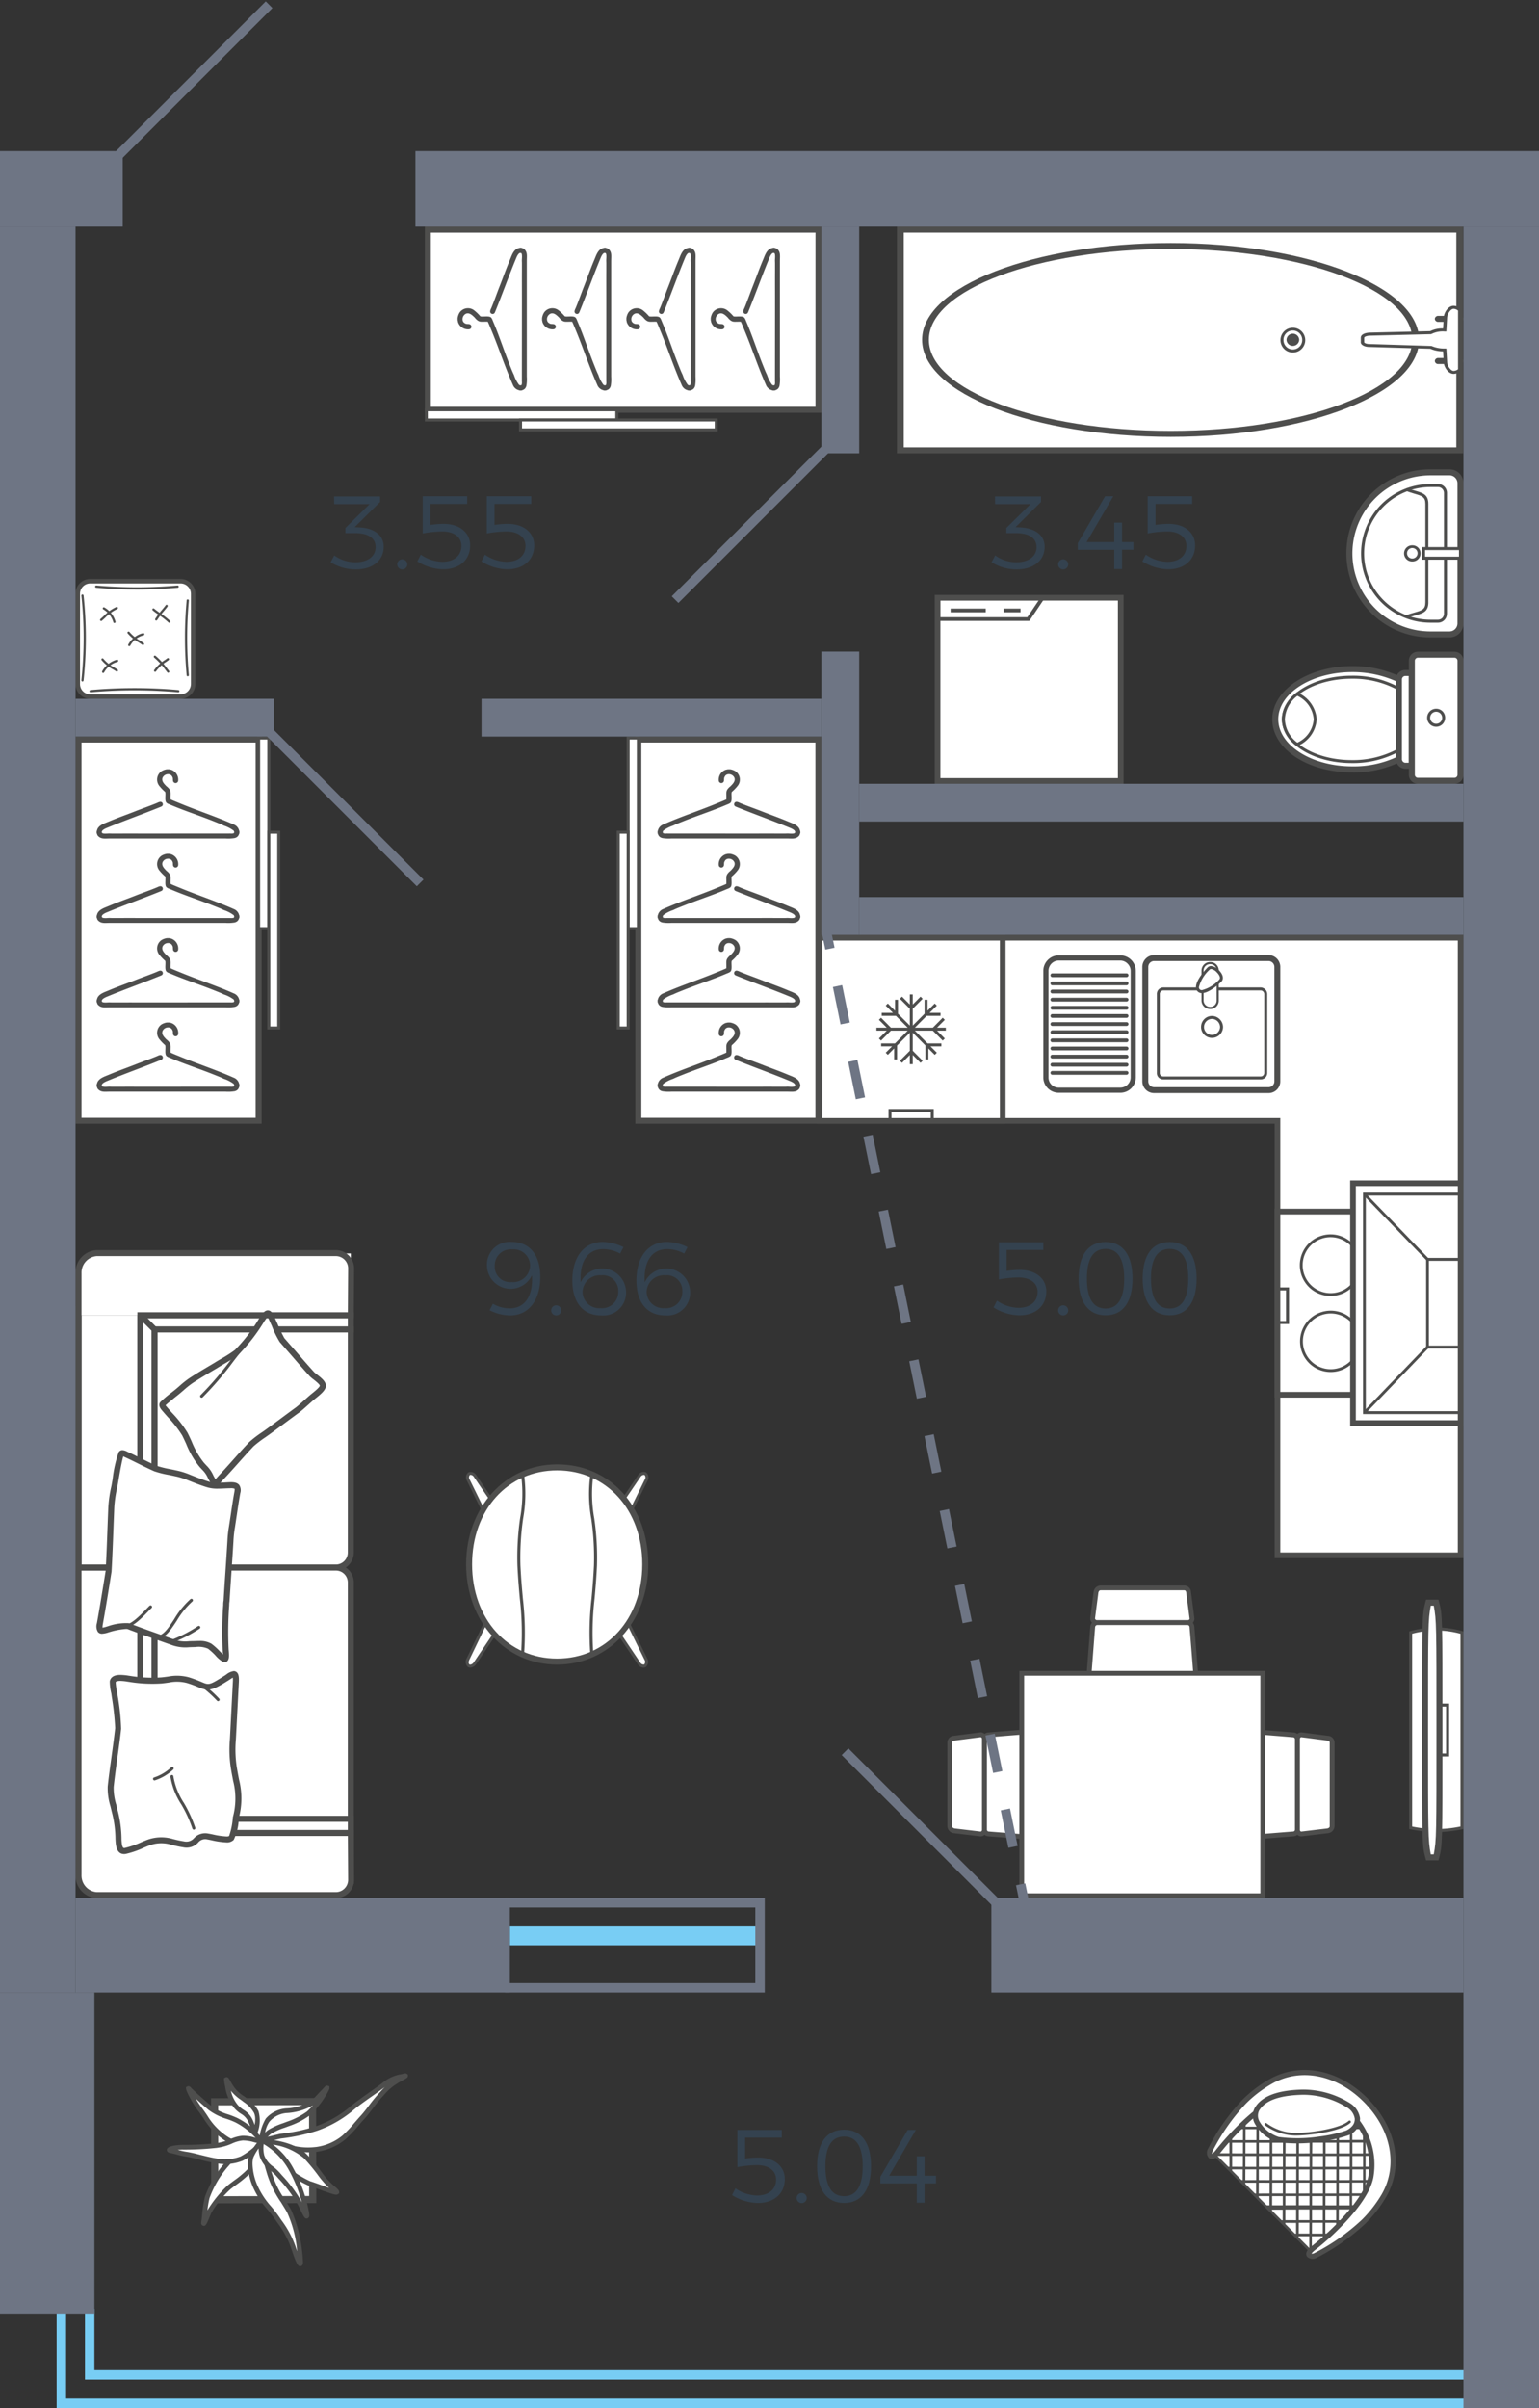 <svg xmlns="http://www.w3.org/2000/svg" width="163" height="255" viewBox="0 0 163 255">
  <rect x="0" y="0" width="163" height="255" fill="#333333" stroke="none"/>
  <title>43-5_1s_tip_5</title>
  <g id="Слой_2" data-name="Слой 2">
    <g id="_43-5_1s_tip_5" data-name="43-5_1s_tip_5">
      <g id="m">
        <g>
          <path d="M151.5,50.016h2a1.167,1.167,0,0,1,1.176,1.144V66.038a1.167,1.167,0,0,1-1.176,1.144h-2a8.584,8.584,0,0,1,0-17.167Z" fill="#fff" fill-rule="evenodd"/>
          <path d="M155,66.038V51.16a1.481,1.481,0,0,0-1.5-1.462h-2a8.9,8.9,0,1,0,0,17.8h2a1.481,1.481,0,0,0,1.5-1.462M143.238,58.6a8.274,8.274,0,0,1,8.266-8.264h2a.844.844,0,0,1,.859.826V66.038a.853.853,0,0,1-.859.826h-2A8.275,8.275,0,0,1,143.238,58.6Z" fill="#4e4e4d" fill-rule="evenodd"/>
          <path d="M153.252,64.99V52.21a.945.945,0,0,0-.955-.954H151.5a7.343,7.343,0,1,0,0,14.686h.793a.945.945,0,0,0,.955-.952M144.478,58.6a7.033,7.033,0,0,1,7.026-7.025h.793a.629.629,0,0,1,.636.637V64.99a.628.628,0,0,1-.636.634H151.5A7.034,7.034,0,0,1,144.478,58.6Z" fill="#4e4e4d" fill-rule="evenodd"/>
          <path d="M151.279,63.78V53.353c0-.979-.583-1.149-1.392-1.387-.258-.075-.552-.162-.869-.285l-.116.3c.33.13.632.218.9.3.8.234,1.163.341,1.163,1.081V63.78c0,.756-.356.858-1.14,1.081-.271.078-.579.164-.92.3l.116.295c.325-.127.625-.211.891-.287.8-.226,1.37-.39,1.37-1.387" fill="#4e4e4d" fill-rule="evenodd"/>
          <path d="M150.454,58.6a.86.86,0,0,0-.859-.858.859.859,0,1,0,0,1.717.86.86,0,0,0,.859-.859m-1.43,0a.557.557,0,1,1,.571.542A.549.549,0,0,1,149.024,58.6Z" fill="#4e4e4d" fill-rule="evenodd"/>
          <rect x="150.771" y="58.091" width="3.911" height="1.017" fill="#fff"/>
          <path d="M154.84,59.266V57.931h-4.227v1.335Zm-.317-1.017v.7h-3.592v-.7Z" fill="#4e4e4d" fill-rule="evenodd"/>
        </g>
        <g>
          <path d="M143.238,81.474a10.908,10.908,0,0,0,4.926-1.081V71.938a11.346,11.346,0,0,0-4.926-1.081c-4.514,0-8.17,2.384-8.17,5.309,0,2.955,3.656,5.308,8.17,5.308Z" fill="#fff" fill-rule="evenodd"/>
          <path d="M143.238,70.539c-4.681,0-8.488,2.523-8.488,5.626,0,3.155,3.727,5.628,8.488,5.628a11.194,11.194,0,0,0,5.071-1.116l.173-.088V71.74l-.177-.088a11.761,11.761,0,0,0-5.067-1.113m0,10.617c-4.33,0-7.853-2.238-7.853-4.991s3.523-4.991,7.853-4.991a11.242,11.242,0,0,1,4.609.963V80.2A10.7,10.7,0,0,1,143.238,81.156Z" fill="#4e4e4d" fill-rule="evenodd"/>
          <path d="M143.174,80.647a9.986,9.986,0,0,0,4.99-1.239V72.955a9.975,9.975,0,0,0-4.99-1.241c-4.006,0-7.247,2-7.247,4.452C135.927,78.645,139.168,80.647,143.174,80.647Z" fill="#fff" fill-rule="evenodd"/>
          <path d="M143.174,71.557c-4.084,0-7.407,2.067-7.407,4.608,0,2.56,3.323,4.642,7.407,4.642a10.156,10.156,0,0,0,5.071-1.263l.079-.045V72.865l-.079-.047a10.168,10.168,0,0,0-5.071-1.261m0,8.933c-3.908,0-7.09-1.94-7.09-4.325,0-2.365,3.182-4.291,7.09-4.291a9.9,9.9,0,0,1,4.833,1.174v6.268A9.913,9.913,0,0,1,143.174,80.49Z" fill="#4e4e4d" fill-rule="evenodd"/>
          <path d="M137.388,73.5a3.534,3.534,0,0,0-1.461,2.671,3.431,3.431,0,0,0,1.461,2.669,3.146,3.146,0,0,0,1.908-2.669A3.187,3.187,0,0,0,137.388,73.5Z" fill="#fff" fill-rule="evenodd"/>
          <path d="M137.369,73.305l-.082.068a3.676,3.676,0,0,0-1.52,2.792,3.578,3.578,0,0,0,1.522,2.8l.082.065.092-.05a3.283,3.283,0,0,0,1.992-2.811,3.332,3.332,0,0,0-1.992-2.811Zm.037,5.341a3.233,3.233,0,0,1-1.322-2.481,3.316,3.316,0,0,1,1.324-2.478,2.982,2.982,0,0,1,1.73,2.478A2.946,2.946,0,0,1,137.406,78.646Z" fill="#4e4e4d" fill-rule="evenodd"/>
          <path d="M148.833,81.093h.7V71.27h-.7a.673.673,0,0,0-.669.668v8.455A.7.7,0,0,0,148.833,81.093Z" fill="#fff" fill-rule="evenodd"/>
          <path d="M149.85,70.952h-1.017a.988.988,0,0,0-.986.986v8.456a1.015,1.015,0,0,0,.986,1.016h1.017Zm-1.017,9.824a.382.382,0,0,1-.351-.382V71.938a.358.358,0,0,1,.351-.351h.381v9.189Z" fill="#4e4e4d" fill-rule="evenodd"/>
          <path d="M150.169,69.331h3.878a.636.636,0,0,1,.636.636v12.08a.636.636,0,0,1-.636.636h-3.88a.636.636,0,0,1-.636-.636V69.969A.638.638,0,0,1,150.169,69.331Z" fill="#fff"/>
          <path d="M154.046,69.014h-3.877a.954.954,0,0,0-.955.953v12.08a.956.956,0,0,0,.954.953h3.878a.955.955,0,0,0,.954-.953V69.967a.954.954,0,0,0-.954-.953m-3.877,13.351a.318.318,0,0,1-.319-.318V69.967a.318.318,0,0,1,.318-.319h3.878a.319.319,0,0,1,.319.319v12.08a.319.319,0,0,1-.319.318Z" fill="#4e4e4d" fill-rule="evenodd"/>
          <path d="M152.107,75.053a.954.954,0,1,0,.953.954.943.943,0,0,0-.953-.954m0,1.589a.636.636,0,1,1,.636-.635A.628.628,0,0,1,152.107,76.642Z" fill="#4e4e4d" fill-rule="evenodd"/>
        </g>
        <g>
          <path d="M16.362,166v-25.22h20.79v23.631A1.594,1.594,0,0,1,35.563,166Z" fill="#fff" fill-rule="evenodd"/>
          <path d="M35.562,166.316H16.044V140.46H37.47v23.949a1.909,1.909,0,0,1-1.908,1.907m-18.883-.636H35.562a1.273,1.273,0,0,0,1.273-1.271V141.1H16.679Z" fill="#4e4e4d" fill-rule="evenodd"/>
          <path d="M16.361,192.607V166h19.2a1.574,1.574,0,0,1,1.59,1.59v25.019Z" fill="#fff" fill-rule="evenodd"/>
          <path d="M37.47,199.505H16.044V165.68H35.562a1.888,1.888,0,0,1,1.908,1.908Zm-20.791-.636H36.835V167.588a1.26,1.26,0,0,0-1.273-1.272H16.679Z" fill="#4e4e4d" fill-rule="evenodd"/>
          <path d="M37.184,199.092a1.615,1.615,0,0,1-1.59,1.59H10.2a2.056,2.056,0,0,1-1.875-2.1V166h6.548v28.1H37.152Z" fill="#fff" fill-rule="evenodd"/>
          <path d="M35.594,201H10.2A2.377,2.377,0,0,1,8,198.575V165.68h7.185v28.1H37.468l.034,5.307A1.935,1.935,0,0,1,35.594,201M8.636,166.316v32.268a1.751,1.751,0,0,0,1.6,1.782l25.361,0a1.305,1.305,0,0,0,1.273-1.271l-.03-4.672H14.55v-28.1Z" fill="#4e4e4d" fill-rule="evenodd"/>
          <polygon points="14.868 165.998 16.361 165.998 16.361 192.607 37.152 192.607 37.152 194.101 14.868 194.101 14.868 165.998" fill="#fff" fill-rule="evenodd"/>
          <path d="M37.47,194.42H14.55V165.68h2.129v26.608H37.47Zm-22.284-.637H36.835v-.858H16.044V166.316h-.858Z" fill="#4e4e4d" fill-rule="evenodd"/>
          <polygon points="14.868 139.284 37.152 139.284 37.152 140.778 16.362 140.778 16.362 165.998 14.868 165.998 14.868 139.284" fill="#fff" fill-rule="evenodd"/>
          <path d="M16.679,166.316H14.55v-27.35H37.47v2.13H16.679Zm-1.493-.636h.858V140.46H36.835V139.6H15.186Z" fill="#4e4e4d" fill-rule="evenodd"/>
          <rect x="14.558" y="193.036" width="2.113" height="0.636" transform="translate(-132.149 67.673) rotate(-45)" fill="#4e4e4d"/>
          <rect x="15.297" y="138.974" width="0.635" height="2.113" transform="translate(-94.422 52.029) rotate(-44.986)" fill="#4e4e4d"/>
          <rect x="8.319" y="139.284" width="6.549" height="26.714" fill="#fff"/>
          <path d="M15.186,166.316H8V138.3h7.185Zm-6.55-.636H14.55V138.94H8.636Z" fill="#4e4e4d" fill-rule="evenodd"/>
          <polygon points="37.152 132.735 37.152 139.284 8.319 139.284 8.5 133.883 9.643 132.735 37.152 132.735" fill="#fff" fill-rule="evenodd"/>
          <path d="M28.41,151.606c1.049-.762,2.1-1.557,3.147-2.32.445-.35,1.018-.89,1.463-1.272.286-.254,1.112-.826,1.176-1.208.063-.444-.827-.954-1.145-1.271-.635-.7-1.239-1.4-1.843-2.1l-1.336-1.526a18.534,18.534,0,0,1-.922-1.94l-.095-.19c-.413-.986-.54-.858-1.113-.032a19.927,19.927,0,0,1-2.67,3.465c-.6.477-1.526.954-2.225,1.4-.858.509-1.78,1.049-2.607,1.589-.54.35-1.144.954-1.685,1.368a15.332,15.332,0,0,0-1.335,1.112c-.127.19.191.476.318.636a18.728,18.728,0,0,1,2.035,2.543,15.166,15.166,0,0,0,1.78,3.243,4.193,4.193,0,0,1,.954,1.271c.476.922.508.763,1.112.1,1.081-1.145,2.13-2.385,3.211-3.529A20.04,20.04,0,0,1,28.41,151.606Z" fill="#fff" fill-rule="evenodd"/>
          <path d="M22.807,157.336h0c-.361,0-.557-.377-.783-.815a2.765,2.765,0,0,0-.6-.874c-.084-.09-.182-.194-.306-.332a9.3,9.3,0,0,1-1.4-2.414c-.147-.32-.288-.627-.426-.9a12.36,12.36,0,0,0-1.541-1.963c-.176-.2-.334-.378-.454-.521l-.077-.089c-.175-.2-.5-.567-.263-.927a10.12,10.12,0,0,1,1.147-.985l.254-.2c.219-.167.442-.361.668-.557a9.957,9.957,0,0,1,1.043-.828c.754-.493,1.579-.981,2.376-1.453l.242-.143c.238-.152.511-.313.787-.475a13.12,13.12,0,0,0,1.4-.9,17.618,17.618,0,0,0,2.6-3.39c.338-.49.558-.808.893-.808.375,0,.566.386.779.89l.236.51a15.312,15.312,0,0,0,.729,1.537l1.333,1.523c.6.7,1.207,1.4,1.84,2.095.069.068.188.159.317.26.459.358.978.764.906,1.269-.066.394-.511.78-1.043,1.206-.094.076-.177.142-.236.194-.166.143-.345.3-.529.466-.323.29-.661.594-.947.819-.535.388-1.058.777-1.582,1.166s-1.051.78-1.576,1.162c-.131.095-.3.211-.473.335a12.129,12.129,0,0,0-1.27.967c-.532.564-1.062,1.158-1.593,1.752s-1.069,1.2-1.611,1.77l-.125.14c-.272.307-.452.508-.718.508m-5.273-8.522a2,2,0,0,0,.159.2l.094.108c.111.133.266.307.438.5a12.338,12.338,0,0,1,1.635,2.1c.138.268.283.583.434.912a8.9,8.9,0,0,0,1.288,2.247c.125.141.22.243.3.329a3.331,3.331,0,0,1,.707,1.021,4.579,4.579,0,0,0,.235.416c.063-.062.147-.157.224-.243l.134-.148c.543-.576,1.073-1.17,1.6-1.764s1.069-1.2,1.611-1.771a11.89,11.89,0,0,1,1.36-1.044c.175-.122.334-.235.463-.329.525-.382,1.049-.77,1.572-1.159s1.052-.78,1.576-1.162c.267-.211.594-.5.909-.785.187-.167.369-.33.533-.471.061-.054.153-.128.257-.211.214-.172.781-.627.813-.808.019-.134-.5-.538-.669-.671a4.477,4.477,0,0,1-.387-.324c-.648-.712-1.253-1.413-1.859-2.115l-1.333-1.524a9.911,9.911,0,0,1-.832-1.7l-.231-.5a3.69,3.69,0,0,0-.23-.478l-.337.484a19.074,19.074,0,0,1-2.745,3.542,13.618,13.618,0,0,1-1.464.942c-.271.158-.537.315-.777.468l-.252.149c-.79.468-1.609.952-2.352,1.439a9.669,9.669,0,0,0-.974.776c-.235.2-.468.406-.692.577l-.254.2C18.193,148.257,17.756,148.6,17.534,148.814Z" fill="#4e4e4d" fill-rule="evenodd"/>
          <path d="M21.352,148.014a.157.157,0,0,1-.117-.052.159.159,0,0,1,.01-.224,34.048,34.048,0,0,0,3.263-3.819c.319-.414.584-.756.761-.966a.156.156,0,0,1,.223-.019.158.158,0,0,1,.02.224c-.174.207-.436.546-.753.955a34.331,34.331,0,0,1-3.3,3.86.161.161,0,0,1-.107.041" fill="#4e4e4d" fill-rule="evenodd"/>
          <path d="M12.1,179.286a33.753,33.753,0,0,1,.413,3.752c-.222,2.034-.572,4.1-.794,6.167a8.836,8.836,0,0,0,.413,2.543,11.9,11.9,0,0,1,.413,2.988c.032.509.032,1.4.731,1.272a14.221,14.221,0,0,0,2.289-.827c1.907-.636,2.066-.159,3.879.127,1.43.223,1.208-1.049,2.574-.826.477.063,2.162.54,2.48.159a8.344,8.344,0,0,0,.476-2.162c.478-2.416.255-2.606-.158-4.959a14.649,14.649,0,0,1-.127-3.91c.1-1.812.19-3.656.285-5.468.064-1.3-.317-.858-1.143-.35-2.163,1.367-1.749.795-3.943.127a6.387,6.387,0,0,0-2.8.032,14.632,14.632,0,0,1-3.338-.159c-.477-.064-1.685-.318-1.812.286A5.564,5.564,0,0,0,12.1,179.286Z" fill="#fff" fill-rule="evenodd"/>
          <path d="M13.151,196.338h0c-.833,0-.887-.963-.915-1.48l-.007-.1a11.619,11.619,0,0,0-.4-2.933c-.043-.194-.09-.38-.137-.565a6.56,6.56,0,0,1-.284-2.077c.114-1.065.26-2.119.406-3.17C11.951,185,12.09,184,12.2,183a28.791,28.791,0,0,0-.353-3.259l-.059-.415a5.517,5.517,0,0,1-.16-1.29c.067-.321.311-.672,1.119-.672a6.132,6.132,0,0,1,.887.086l.164.024a14.631,14.631,0,0,0,3.272.157c.272-.024.516-.059.745-.091a4.9,4.9,0,0,1,2.164.071,12.746,12.746,0,0,1,1.262.461c.87.363.844.447,2.422-.552.113-.069.213-.135.307-.2a1.6,1.6,0,0,1,.784-.357.463.463,0,0,1,.35.148c.166.173.22.464.191,1.04l-.312,6.043a12.233,12.233,0,0,0,.147,3.26c.07.39.132.718.188,1.007a8.02,8.02,0,0,1-.029,4.073,5.6,5.6,0,0,1-.537,2.3.994.994,0,0,1-.785.269,8.533,8.533,0,0,1-1.548-.223c-.185-.039-.34-.072-.439-.085a.963.963,0,0,0-1,.328,1.658,1.658,0,0,1-1.58.5c-.524-.084-.922-.183-1.24-.264a3.579,3.579,0,0,0-2.49.124c-.119.046-.288.117-.473.195a9.36,9.36,0,0,1-1.878.646,1.026,1.026,0,0,1-.165.014M12.746,178c-.223,0-.47.038-.492.142a5.781,5.781,0,0,0,.158,1.073l.063.437a24.257,24.257,0,0,1,.356,3.421c-.109,1-.25,2.01-.391,3.024-.145,1.044-.29,2.092-.4,3.14a6,6,0,0,0,.27,1.864c.047.191.1.383.138.575a12.19,12.19,0,0,1,.421,3.05l0,.094c.024.426.067.88.281.88a.448.448,0,0,0,.07-.007,9.212,9.212,0,0,0,1.728-.6c.192-.079.364-.151.5-.205a4.285,4.285,0,0,1,2.86-.142c.322.081.688.173,1.183.251a1.081,1.081,0,0,0,1.059-.344,1.6,1.6,0,0,1,1.518-.482c.1.014.272.049.475.091a8.072,8.072,0,0,0,1.419.21.621.621,0,0,0,.3-.042,7.454,7.454,0,0,0,.4-1.99,7.511,7.511,0,0,0,.031-3.85c-.055-.291-.119-.621-.188-1.011a12.865,12.865,0,0,1-.157-3.405l.312-6.046a2.993,2.993,0,0,0,0-.476c-.093.051-.225.138-.338.211-.1.064-.2.133-.318.2-1.6,1.014-2.013,1.012-3,.6a11.763,11.763,0,0,0-1.2-.439,4.183,4.183,0,0,0-1.893-.052c-.24.035-.494.071-.783.1a15.093,15.093,0,0,1-3.408-.161l-.175-.026A5.628,5.628,0,0,0,12.746,178Z" fill="#4e4e4d" fill-rule="evenodd"/>
          <path d="M20.527,193.751a.159.159,0,0,1-.153-.115,13.334,13.334,0,0,0-1.168-2.545,7.6,7.6,0,0,1-1.159-2.961.158.158,0,0,1,.152-.164.153.153,0,0,1,.166.152,7.41,7.41,0,0,0,1.12,2.821,13.6,13.6,0,0,1,1.194,2.608.16.16,0,0,1-.108.2.178.178,0,0,1-.044.006" fill="#4e4e4d" fill-rule="evenodd"/>
          <path d="M16.361,188.538a.159.159,0,0,1-.044-.311,4.864,4.864,0,0,0,1.808-1.073.16.16,0,0,1,.226,0,.162.162,0,0,1,0,.224,5.112,5.112,0,0,1-1.944,1.154.188.188,0,0,1-.046.006" fill="#4e4e4d" fill-rule="evenodd"/>
          <path d="M23.1,180.144a.157.157,0,0,1-.121-.055,12.851,12.851,0,0,0-1.6-1.439.16.16,0,0,1-.031-.223.162.162,0,0,1,.224-.03,13.039,13.039,0,0,1,1.646,1.485.158.158,0,0,1-.12.262" fill="#4e4e4d" fill-rule="evenodd"/>
          <path d="M35.594,132.385H10.2A2.377,2.377,0,0,0,8,134.81v31.506h7.185V139.6H37.468l.034-5.307a1.935,1.935,0,0,0-1.908-1.91M8.636,165.68V134.8a1.75,1.75,0,0,1,1.6-1.782l25.361,0a1.3,1.3,0,0,1,1.273,1.271l-.03,4.672H14.55V165.68Z" fill="#4e4e4d" fill-rule="evenodd"/>
          <path d="M11.466,166.634c-.286,1.748-.572,3.56-.89,5.309-.159.954.191.795.953.572a6.607,6.607,0,0,1,2.035-.318c.191.063.414.159.6.223,1.335.508,2.734.985,4.07,1.462a4.426,4.426,0,0,0,2.129.223,3.574,3.574,0,0,1,1.844.222c.445.286,1.271,1.272,1.526,1.367.318.127.159-.89.159-1.049a38.357,38.357,0,0,1,.064-4.673,2,2,0,0,1,.031-.413c.128-2.1.286-4.228.413-6.358a12.038,12.038,0,0,1,.159-1.5c.191-1.208.35-2.415.573-3.655.127-.668-.1-.763-.763-.763a8.894,8.894,0,0,1-2.257-.064c-.668-.191-1.462-.508-2.1-.763a7.486,7.486,0,0,0-1.431-.444,19.177,19.177,0,0,1-2.13-.51c-1.081-.476-2.067-1.016-3.115-1.494-.127-.063-.414-.222-.509-.063a27.808,27.808,0,0,0-.731,3.5,13.046,13.046,0,0,0-.318,2.193c-.1,2.257-.159,4.515-.286,6.772Z" fill="#fff" fill-rule="evenodd"/>
          <path d="M23.788,176.023l-.169-.034a3.1,3.1,0,0,1-.8-.682,6.615,6.615,0,0,0-.782-.712,2.455,2.455,0,0,0-1.334-.179c-.118,0-.231.007-.337.007l-.325.012a4.234,4.234,0,0,1-1.91-.252l-1.194-.423c-.963-.34-1.94-.683-2.884-1.043-.087-.029-.2-.07-.3-.112s-.2-.076-.288-.106a1.176,1.176,0,0,1-.119,0,7.9,7.9,0,0,0-1.733.326l-.121.036a2.607,2.607,0,0,1-.678.144.552.552,0,0,1-.444-.189,1.143,1.143,0,0,1-.107-.922c.258-1.414.494-2.864.725-4.289l.2-1.236c.082-1.475.139-2.978.194-4.481.029-.753.057-1.5.089-2.258a13.074,13.074,0,0,1,.326-2.245c.03-.152.076-.419.131-.738a12.938,12.938,0,0,1,.642-2.864.46.46,0,0,1,.4-.217,1.152,1.152,0,0,1,.493.154c.5.229.974.465,1.45.7.547.272,1.1.545,1.673.8a10.5,10.5,0,0,0,1.466.361c.233.047.447.091.608.129a7.723,7.723,0,0,1,1.48.461c.637.254,1.416.565,2.064.751a3.171,3.171,0,0,0,.861.093c.224,0,.453-.012.676-.022.641-.029,1.263-.133,1.592.262a1.026,1.026,0,0,1,.116.858c-.144.8-.262,1.6-.38,2.386q-.093.631-.19,1.259a11.709,11.709,0,0,0-.156,1.465c-.065,1.1-.14,2.2-.214,3.3-.07,1.023-.137,2.044-.2,3.056a1.954,1.954,0,0,0-.032.394,37.983,37.983,0,0,0-.063,4.66c0,.037.006.082.011.14.052.572.046.92-.132,1.115l-.095.1Zm-2.711-2.25a2.39,2.39,0,0,1,1.31.29,6.63,6.63,0,0,1,.883.794c.107.108.236.235.346.341,0-.1-.012-.223-.025-.369-.008-.085-.012-.151-.012-.184a37.975,37.975,0,0,1,.064-4.7,2.046,2.046,0,0,1,.037-.449c.055-.971.125-1.993.194-3.018.074-1.1.147-2.2.213-3.3a12.357,12.357,0,0,1,.163-1.531c.065-.412.127-.83.19-1.248.118-.8.236-1.6.383-2.408.053-.274.018-.337.018-.34a1.076,1.076,0,0,0-.468-.049c-.19,0-.394.009-.6.019-.233.011-.472.022-.706.022a3.766,3.766,0,0,1-1.036-.117c-.679-.194-1.475-.512-2.114-.768a7.25,7.25,0,0,0-1.4-.435c-.16-.038-.367-.08-.594-.126a10.41,10.41,0,0,1-1.592-.4c-.589-.26-1.148-.537-1.7-.813-.47-.233-.937-.465-1.418-.684-.046-.024-.1-.052-.154-.074-.151.458-.4,1.879-.508,2.523-.056.326-.1.6-.134.757a12.652,12.652,0,0,0-.314,2.145q-.046,1.128-.088,2.255c-.057,1.507-.113,3.013-.2,4.521l-.2,1.273c-.232,1.43-.468,2.884-.725,4.3a1.63,1.63,0,0,0-.032.362,3.091,3.091,0,0,0,.455-.114l.129-.038a5.709,5.709,0,0,1,2.19-.324c.134.043.241.084.35.126s.2.076.288.106c.952.362,1.923.7,2.881,1.042l1.2.423a3.437,3.437,0,0,0,1.671.217l.341-.013c.111,0,.219,0,.33-.007S20.944,173.773,21.077,173.773Z" fill="#4e4e4d" fill-rule="evenodd"/>
          <path d="M16.733,173.5h-.026a.158.158,0,0,1-.155-.162.16.16,0,0,1,.159-.156.147.147,0,0,0,.021,0c.587,0,1.138-.838,1.721-1.727a8.966,8.966,0,0,1,1.72-2.116.159.159,0,1,1,.2.249,8.737,8.737,0,0,0-1.651,2.042c-.659,1-1.23,1.871-1.986,1.871" fill="#4e4e4d" fill-rule="evenodd"/>
          <path d="M13.243,172.356h-.034a.159.159,0,0,1-.153-.164.157.157,0,0,1,.165-.153h.022c.652,0,1.578-.953,2.192-1.585.153-.158.29-.3.4-.407a.16.16,0,0,1,.225.006.158.158,0,0,1-.006.225c-.112.106-.245.243-.394.4-.691.711-1.634,1.681-2.421,1.681" fill="#4e4e4d" fill-rule="evenodd"/>
          <path d="M18.078,174.009a.164.164,0,0,1-.149-.1.16.16,0,0,1,.093-.205,14.42,14.42,0,0,0,2.953-1.509.16.16,0,0,1,.182.262A14.765,14.765,0,0,1,18.135,174a.156.156,0,0,1-.057.01" fill="#4e4e4d" fill-rule="evenodd"/>
        </g>
        <g>
          <path d="M22.732,222.567l.013,10.378,10.38-.022-.02-10.375Z" fill="#fff" fill-rule="evenodd"/>
          <path d="M23.105,222.946l.014,9.62,9.626-.019-.013-9.619Zm-.734,10.377-.019-11.129,11.127-.024L33.5,233.3Z" fill="#4e4e4d" fill-rule="evenodd"/>
          <path d="M29.7,226.214a19.038,19.038,0,0,0,3.807-.808,11.975,11.975,0,0,0,3.657-2.06c1.045-.905,3.154-2.262,3.65-2.715a3.939,3.939,0,0,1,1.808-.752c.746-.208.048.1-.559.449a6.186,6.186,0,0,0-1.595,1.353c-.7.708-1.452,1.863-2.1,2.563a28.218,28.218,0,0,1-1.95,2.111,5.837,5.837,0,0,1-2.906,1.254,7.208,7.208,0,0,1-2.357-.1c-.853-.2-3.11-.741-3.46-.739-.351-.05,1.25-.354,2.006-.559Z" fill="#fff" fill-rule="evenodd"/>
          <path d="M40.78,220.993c-.27.208-.7.509-1.178.851-.791.555-1.7,1.189-2.273,1.691a12.192,12.192,0,0,1-3.734,2.1,20.019,20.019,0,0,1-3.864.828c-.212.052-.543.134-.871.208l-.114.026c.549.118,1.258.286,2.006.46l.466.11a7.027,7.027,0,0,0,2.166.1l.114-.011a5.558,5.558,0,0,0,2.76-1.2,11.928,11.928,0,0,0,1.274-1.349c.219-.246.434-.5.655-.739.286-.311.595-.707.918-1.137a15.83,15.83,0,0,1,1.189-1.428,5.852,5.852,0,0,1,.486-.514ZM27.4,226.754c0-.257.125-.288,1.349-.565.32-.078.654-.154.891-.219a18.888,18.888,0,0,0,3.794-.8,11.638,11.638,0,0,0,3.573-2.014c.6-.511,1.5-1.153,2.311-1.723.6-.425,1.13-.8,1.335-.985a4.121,4.121,0,0,1,1.922-.808c.275-.079.407-.113.528-.018l.1.075,0,.125c0,.18-.105.234-.53.465-.144.076-.309.169-.468.259l-.143.1a5.662,5.662,0,0,0-1.4,1.21,14.078,14.078,0,0,0-1.153,1.392c-.337.436-.652.849-.954,1.175-.211.228-.427.481-.639.725a13.224,13.224,0,0,1-1.333,1.4,6.162,6.162,0,0,1-3.067,1.325l-.092,0a7.453,7.453,0,0,1-2.319-.108l-.466-.11c-.864-.206-2.67-.627-2.936-.631l-.249,0Z" fill="#4e4e4d" fill-rule="evenodd"/>
          <path d="M27.7,226.773a5.06,5.06,0,0,1,.645-2.261,2.927,2.927,0,0,1,2.105-1,5.281,5.281,0,0,0,2.857-1.008c.548-.556.7-.751,1.1-1.156.351-.4.3-.305,0,.251a9.128,9.128,0,0,1-1.747,2.208,7.727,7.727,0,0,1-2.155,1.1,10.271,10.271,0,0,0-1.951.859,3.539,3.539,0,0,0-.85,1.006Z" fill="#fff" fill-rule="evenodd"/>
          <path d="M33.144,222.95a6.355,6.355,0,0,1-2.673.805,2.667,2.667,0,0,0-1.948.937,2.822,2.822,0,0,0-.443,1.149,1.921,1.921,0,0,1,.325-.286,7.749,7.749,0,0,1,1.585-.723l.418-.156a8,8,0,0,0,2.081-1.059,5.8,5.8,0,0,0,.655-.667Zm-5.763,4.889.067-1.086a5.22,5.22,0,0,1,.7-2.4,3.165,3.165,0,0,1,2.273-1.089,5.047,5.047,0,0,0,2.7-.942c.294-.293.476-.487.635-.665.146-.156.281-.3.468-.484.216-.253.32-.37.509-.3l.159.064v.176c.007.1-.032.168-.27.607A9.44,9.44,0,0,1,32.811,224a8,8,0,0,1-2.217,1.148l-.425.158a6.9,6.9,0,0,0-1.477.664,3.274,3.274,0,0,0-.774.922Z" fill="#4e4e4d" fill-rule="evenodd"/>
          <path d="M24.331,220.76a3.873,3.873,0,0,0,1.4,1.451,4.336,4.336,0,0,1,1.409,1.454,3.3,3.3,0,0,1-.1,2.1c-.146.553-.154-.5-.554-1.254-.352-.743-1.006-.847-1.5-1.45a4.766,4.766,0,0,1-.906-2.153c-.2-1.049-.1-.748.251-.15Z" fill="#fff" fill-rule="evenodd"/>
          <path d="M27.03,224.4a1.6,1.6,0,0,0-.118-.641,3.3,3.3,0,0,0-1.054-1.135c-.1-.07-.187-.148-.284-.217a4.849,4.849,0,0,1-1.12-1,3.562,3.562,0,0,0,.718,1.484,2.664,2.664,0,0,0,.621.528,2.385,2.385,0,0,1,.925.985,3.775,3.775,0,0,1,.248.621,2.953,2.953,0,0,0,.064-.627Zm-3.306-4.14v-.191l.2-.1c.212-.053.308.1.478.42l.14.241a3.772,3.772,0,0,0,1.33,1.373l.3.225a3.679,3.679,0,0,1,1.2,1.325,3.625,3.625,0,0,1-.042,2.129l-.04.148c-.031.1-.091.339-.318.34s-.282-.2-.359-.537a4.441,4.441,0,0,0-.336-1,1.935,1.935,0,0,0-.765-.8,3.226,3.226,0,0,1-.714-.612,4.745,4.745,0,0,1-.954-2.265,4.691,4.691,0,0,1-.115-.7Z" fill="#4e4e4d" fill-rule="evenodd"/>
          <path d="M27.7,226.773a7.592,7.592,0,0,0-2.663-2.25,11.948,11.948,0,0,1-2.8-1.3c-.7-.6-1.558-1.354-2.162-1.948-.3-.349,0,.3.451,1.1s.7,1,1.257,1.855a7.067,7.067,0,0,0,2.258,2.3,4.129,4.129,0,0,0,2.111.6,12.99,12.99,0,0,0,1.551-.351Z" fill="#fff" fill-rule="evenodd"/>
          <path d="M27.267,226.618a7.544,7.544,0,0,0-2.343-1.871,8.351,8.351,0,0,0-.942-.37,6.242,6.242,0,0,1-1.908-.958c-.517-.44-.956-.833-1.334-1.172a8.51,8.51,0,0,0,.667,1c.163.231.348.475.582.837a6.927,6.927,0,0,0,2.177,2.222,3.8,3.8,0,0,0,1.977.569,4.408,4.408,0,0,0,1.1-.253.044.044,0,0,0,.028,0ZM19.7,221.193v-.174l.171-.08c.184-.071.322.082.389.173.467.46,1.189,1.107,2.132,1.915a5.544,5.544,0,0,0,1.759.875,8.973,8.973,0,0,1,.993.391,7.882,7.882,0,0,1,2.764,2.332l-.21.177,0,.216a2.163,2.163,0,0,0-.3.082,4.526,4.526,0,0,1-1.249.273,4.395,4.395,0,0,1-2.234-.634,7.345,7.345,0,0,1-2.338-2.38c-.229-.35-.41-.588-.569-.807a9.171,9.171,0,0,1-.7-1.059c-.6-1.072-.6-1.247-.6-1.3Z" fill="#4e4e4d" fill-rule="evenodd"/>
          <path d="M27.75,226.67a8.758,8.758,0,0,1-1.247,3.11,20.125,20.125,0,0,1-2.254,1.858,11.986,11.986,0,0,0-2.1,2.609c-.345.857-.7,1.71-.546.854a17.687,17.687,0,0,1,.344-2.4,10.869,10.869,0,0,1,1.951-3.363,6.218,6.218,0,0,1,1.7-1.507,20.961,20.961,0,0,1,2.155-1.157Z" fill="#fff" fill-rule="evenodd"/>
          <path d="M27.383,227.119c-.452.229-1.15.606-1.657.915a5.341,5.341,0,0,0-1.444,1.244l-.2.226a10.725,10.725,0,0,0-1.889,3.251,9.116,9.116,0,0,0-.223,1.305,12.309,12.309,0,0,1,2.106-2.6c.21-.177.441-.341.673-.52a10.488,10.488,0,0,0,1.571-1.327,6.934,6.934,0,0,0,1.068-2.492Zm-6.071,8.273a1.718,1.718,0,0,1,.042-.333c.023-.207.04-.406.062-.6a11.744,11.744,0,0,1,.288-1.824,11.262,11.262,0,0,1,2-3.474l.2-.226a5.762,5.762,0,0,1,1.562-1.331,16.63,16.63,0,0,1,2.274-1.185h.309l-.063.3a8.625,8.625,0,0,1-1.308,3.224,11.265,11.265,0,0,1-1.635,1.4c-.234.173-.447.329-.639.484a10.684,10.684,0,0,0-2.031,2.519c-.5,1.218-.575,1.41-.847,1.357a.294.294,0,0,1-.22-.311Z" fill="#4e4e4d" fill-rule="evenodd"/>
          <path d="M22.685,227.228a31.132,31.132,0,0,1-3.407.158c-.7,0-1.755.252-1.2.354s.8.246,1.753.4c.9.147,2.108.543,3.159.69a4.717,4.717,0,0,0,2.608-.249,6.832,6.832,0,0,0,2.2-1.814,15.812,15.812,0,0,0-2.105-.346c-.953.054-1.607.705-3.009.808Z" fill="#fff" fill-rule="evenodd"/>
          <path d="M27.327,226.951c-.153-.029-.317-.07-.465-.11a4.175,4.175,0,0,0-1.15-.171,3.585,3.585,0,0,0-1.146.325,5.727,5.727,0,0,1-1.861.482,29.8,29.8,0,0,1-3.426.155c-.151.006-.3.019-.455.032a7.72,7.72,0,0,0,1.048.224c.419.071.887.188,1.38.315.6.143,1.206.3,1.775.384a4.622,4.622,0,0,0,2.456-.228,7.12,7.12,0,0,0,1.844-1.408Zm-9.654.712c-.006-.512,1.587-.527,1.6-.526a33.261,33.261,0,0,0,3.386-.155,5.592,5.592,0,0,0,1.716-.449,3.988,3.988,0,0,1,1.3-.364,4.349,4.349,0,0,1,1.3.19,6.959,6.959,0,0,0,.839.164l.432.03-.244.359a7.221,7.221,0,0,1-2.3,1.9,4.966,4.966,0,0,1-2.751.273,16.2,16.2,0,0,1-1.817-.394c-.491-.123-.95-.236-1.344-.3a9.021,9.021,0,0,1-1.19-.264c-.188-.045-.357-.1-.57-.132-.239-.045-.359-.155-.357-.325Z" fill="#4e4e4d" fill-rule="evenodd"/>
          <path d="M27.75,226.67a19.732,19.732,0,0,0,.7,3.207,15.558,15.558,0,0,0,2.167,4.257,15.369,15.369,0,0,1,1.214,5.211c.1,1-.351-.1-.756-1.351a10.887,10.887,0,0,0-1.659-3.007,21.651,21.651,0,0,1-2.31-3.3,5.124,5.124,0,0,1-.51-3.31,7.748,7.748,0,0,1,1.153-1.706Z" fill="#fff" fill-rule="evenodd"/>
          <path d="M27.579,227.27a5.187,5.187,0,0,0-.742,1.188,2.246,2.246,0,0,0-.092.7,6.065,6.065,0,0,0,.59,2.426,8.521,8.521,0,0,0,1.385,2.073,13.806,13.806,0,0,1,.909,1.191l.178.263a10.4,10.4,0,0,1,1.5,2.8c.061.179.116.339.164.488a12.35,12.35,0,0,0-1.074-4.135c-.22-.383-.438-.723-.636-1.05a10.866,10.866,0,0,1-1.551-3.272,21.934,21.934,0,0,1-.634-2.67Zm-1.334,1.886a3.133,3.133,0,0,1,.112-.86,7.948,7.948,0,0,1,1.2-1.786l.378-.44.061.577a19.85,19.85,0,0,0,.7,3.155,10.21,10.21,0,0,0,1.488,3.143c.206.331.417.673.647,1.059a15.178,15.178,0,0,1,1.238,5.231l.007.086a1.66,1.66,0,0,1,.013.257c0,.241-.083.373-.245.4-.215.033-.372.057-1.012-1.916a9.744,9.744,0,0,0-1.442-2.673l-.186-.264a12.074,12.074,0,0,0-.878-1.154,9.264,9.264,0,0,1-1.451-2.192,6.572,6.572,0,0,1-.633-2.627Z" fill="#4e4e4d" fill-rule="evenodd"/>
          <path d="M27.8,226.766s3.105.046,4.563,1.6,1.861,2.5,2.912,3.353c.855.7.2.45-.954.054-.247-.1-1.353-.5-1.553-.551a10.867,10.867,0,0,1-2.908-1.947,14.657,14.657,0,0,1-2.06-2.506Z" fill="#fff" fill-rule="evenodd"/>
          <path d="M34.858,231.688a9.837,9.837,0,0,1-1.217-1.4,21.015,21.015,0,0,0-1.462-1.753,6.52,6.52,0,0,0-3.884-1.482,12.237,12.237,0,0,0,1.725,2.025,10.708,10.708,0,0,0,2.85,1.913c.188.044,1.322.458,1.544.546l.169.054a2.625,2.625,0,0,0,.275.095Zm-7.528-5.177.474.011c.125,0,3.232.065,4.744,1.674a22.455,22.455,0,0,1,1.49,1.787,8.116,8.116,0,0,0,1.4,1.541c.374.311.481.442.483.6l0,.123-.119.1c-.18.129-.418.053-1.382-.285l-.178-.057c-.267-.107-1.349-.5-1.53-.544a11.108,11.108,0,0,1-3.02-2,14.671,14.671,0,0,1-2.1-2.554Z" fill="#4e4e4d" fill-rule="evenodd"/>
          <path d="M27.75,226.67a7.471,7.471,0,0,1,3.112,3.1,15.4,15.4,0,0,1,1.613,4.507c.148,1.007-.256-.1-.8-1.1a16.3,16.3,0,0,0-2.216-2.9c-.6-.7-1.451-1.054-1.706-1.951a3.142,3.142,0,0,1,0-1.657Z" fill="#fff" fill-rule="evenodd"/>
          <path d="M27.925,227.05a3.148,3.148,0,0,0,.064,1.2,2.5,2.5,0,0,0,.947,1.19,5.269,5.269,0,0,1,.716.67l.218.253a14.583,14.583,0,0,1,2.023,2.7c.028.046.048.1.078.149a15.041,15.041,0,0,0-1.331-3.328,7.337,7.337,0,0,0-2.715-2.836Zm-.54.471a3.461,3.461,0,0,1,.121-.924l.09-.273.255.119a7.61,7.61,0,0,1,3.233,3.212,15.42,15.42,0,0,1,1.61,4.448l.022.122a1.7,1.7,0,0,1,.038.364.308.308,0,0,1-.218.335c-.241.052-.33-.123-.656-.784-.121-.256-.27-.553-.428-.837A14.268,14.268,0,0,0,29.5,230.7l-.226-.257a4.931,4.931,0,0,0-.654-.608,2.922,2.922,0,0,1-1.1-1.439,3.331,3.331,0,0,1-.127-.87Z" fill="#4e4e4d" fill-rule="evenodd"/>
        </g>
        <g>
          <path d="M138.772,238.357l-10.114-10.151c.077-.076.176-.175.29-.292,1.617-2.076,5.05-5.648,7.6-6.092a7.532,7.532,0,0,1,8.657,8.691c-.47,2.525-4.037,5.963-6.116,7.573a2.1,2.1,0,0,0-.314.271Z" fill="#fff" fill-rule="evenodd"/>
          <path d="M128.851,228.206l.2-.193a28.508,28.508,0,0,1,2.29-2.571c2.013-2.011,3.87-3.246,5.233-3.482a7.385,7.385,0,0,1,8.5,8.527c-.339,1.843-2.368,4.088-3.548,5.267a28.22,28.22,0,0,1-2.52,2.224c-.086.065-.164.129-.226.186Zm2.295-2.961a27.574,27.574,0,0,0-2.3,2.585l-.379.377,10.307,10.347.1-.1a2.366,2.366,0,0,1,.29-.261,27,27,0,0,0,2.551-2.25c1.2-1.2,3.269-3.494,3.626-5.406a7.665,7.665,0,0,0-8.821-8.85c-1.805.316-3.919,2.109-5.371,3.556Z" fill="#4e4e4d" fill-rule="evenodd"/>
          <path d="M140.374,235.108l0-1.139,1.146.006,0,1.139Zm1.422-1.568,0-.987,1.148,0,0,.985Zm-2.845,2.989.006-1.145,1.14,0,0,1.143Zm4.272-5.671.009-1.122h1.134l0,1.125Zm-5.672,5.666.005-1.144,1.125,0-.005,1.145Zm1.408-1.415v-1.133l1.141,0,0,1.139Zm1.424-1.574v-.979h1.147l-.007.983Zm1.417-1.256,0-1.145h1.147l-.006,1.146Zm-4.242,2.826V233.97l1.125,0v1.134Zm5.676-5.644v-1.148h1.134v1.148Zm-1.427,1.4,0-1.126h1.146l-.009,1.123Zm-2.846,2.674,0-.977,1.141,0v.981Zm1.423-1.253.005-1.146h1.141l0,1.144Zm2.851-4.244,0-1.144h1.135l-.006,1.144Zm-7.1,7.066,0-1.127h1.142v1.134Zm1.424-1.574,0-.978,1.127,0,0,.978Zm2.831-2.669,0-1.125,1.142,0,0,1.127Zm1.421-1.4,0-1.145,1.143,0v1.147Zm-2.849,2.821.005-1.145h1.147l0,1.144Zm2.856-4.24,0-1.141,1.142,0,0,1.14Zm-2.85,2.82,0-1.127h1.147l0,1.127Zm-2.83,2.668,0-.973h1.146l0,.973Zm1.426-1.247,0-1.152,1.126,0v1.147Zm2.826-2.824.005-1.144h1.147l0,1.144Zm-2.822,1.4,0-1.121,1.127,0,0,1.127Zm-2.833,2.674,0-.972,1.127,0,0,.972Zm5.662-5.49,0-1.139h1.146l0,1.139Zm1.427-1.413v-1.153h1.147l-.007,1.15Zm-2.85,2.833.005-1.144,1.141,0v1.147Zm-2.832,2.822,0-1.144h1.147l-.005,1.144Zm1.428-2.822,0-1.145H138.7l0,1.146Zm-1.421,1.4,0-1.126,1.142,0,0,1.125Zm-1.409,1.414.006-1.145,1.127,0-.006,1.146Zm7.087-7.077,0-1.126h1.147l-.006,1.131Zm-2.852,2.839.009-1.137,1.141,0,0,1.138Zm1.426-1.412.008-1.152h1.141l0,1.152Zm-5.654,4.231,0-1.126,1.126,0,0,1.126Zm2.83-2.817,0-1.139,1.126,0v1.133ZM140.4,225.2l0-1.126h1.148l-.006,1.131Zm-4.256,4.262.006-1.146H137.3l-.005,1.144Zm-2.832,2.822.008-1.151,1.144.006,0,1.144Zm5.668-5.655,0-1.152,1.146,0-.006,1.145Zm-4.231,2.83.005-1.145,1.12,0v1.146Zm-1.427,1.4,0-1.127h1.147l-.007,1.132Zm2.829-2.818.006-1.131,1.142,0,0,1.134Zm1.427-1.412v-1.152l1.127,0,0,1.152Zm1.406-1.427,0-1.121,1.141,0,0,1.127Zm-4.233,2.835,0-1.127h1.13l-.007,1.132Zm2.83-2.835,0-1.127,1.125,0,0,1.127Zm-4.253,4.255,0-1.144h1.147l-.006,1.144Zm-1.43,1.406.006-1.132h1.147l-.006,1.131Zm4.261-4.228,0-1.157,1.141,0,0,1.158Zm2.831-2.835,0-1.152,1.144,0-.007,1.15Zm-5.657,4.238,0-1.126,1.141,0,0,1.128Zm1.422-1.4.005-1.158h1.129l0,1.158Zm1.409-1.433,0-1.125,1.142,0,0,1.125Zm-4.259,4.253,0-1.144h1.148l-.007,1.15Zm5.681-5.655,0-1.152,1.127,0,0,1.152Zm-2.824,1.4,0-1.126,1.126,0,0,1.119Zm-2.85,2.833,0-1.125h1.147l0,1.126Zm1.427-1.4,0-1.157,1.141,0,0,1.158ZM130.5,229.45l0-1.142,1.141,0-.008,1.15Zm5.668-5.654,0-1.152h1.147l0,1.158Zm-2.819,1.405,0-1.127,1.141,0,0,1.127Zm-2.855,2.83,0-1.122,1.155,0-.005,1.127Zm4.277-4.233,0-1.157h1.12v1.16Zm-2.85,2.834,0-1.158h1.146l0,1.158Zm-.691-1.435,0,.275h.423l-.005,1.158-1.154,0,0-.387h-.276l0,.385H129.9l0,.277.309,0,0,1.123h-1.525l0,.277h1.525l.006,1.15-.191,0v.275l.19,0,0,.193.277,0,0-.192,1.129,0-.006,1.131-.193,0v.275l.192,0,0,.193h.275l0-.192h1.147v1.147h-.2l0,.275h.2l0,.19.274,0,0-.19,1.143,0,0,.973-.365,0,0,.275.175,0v.181l.192,0,0,.193h.269l0-.19,1.128,0,0,1.125-.193,0v.275h.193v.192h.275v-.192l1.144.006,0,1.138-.193,0,0,.275.191,0,0,.187.272.007v-.2l1.127,0,0,1.517h.275l0-1.516H140.1l-.006.33.275,0,.007-.332.363,0,0-.275-.365,0v-1.146l1.144.005v.4l.273.007v-.41l.405,0v-.275l-.405,0,.006-1.144,1.139,0v.288h.275l0-.293h.212v-.154l.113,0,0-.28h-.328l0-.986,1.2,0,0-.274-1.2,0v-1.147l1.143,0v1.129h.276l0-1.128.427,0,0-.277h-.423l0-1.121.661,0v-.275l-.66,0v-1.147h.6l0-.275h-.6l0-1.144h.27v-.275h-.274v-.776h-.276l0,.779-1.126,0,.005-1.144h.994l0-.27-.99,0,0-1.26-.14,0,0-.14h-1.283l0-1.012h-.275V223.8H140.41l0-1.144.775,0,0-.281-.775,0,0-.27-.271-.006-.008.272-1.141,0v-.608l-.277,0v.6l-1.126,0,0-.639-.275,0,0,.64-1.144,0v-.422l-.275,0,0,.428-1.121,0,0,.235H134.5v1.2l-1.142,0v-.211h-.276v.21l-.3,0,.006.272h.289l0,1.127h-1.148l.006-.39h-.275l-.006.388Z" fill="#4e4e4d" fill-rule="evenodd"/>
          <path d="M144.655,222.4c2.793,2.806,3.856,6.793,1.905,10.137-1.913,3.224-4.677,4.89-7.227,6.306-.426.235-1.205,0-.247-.758,2.079-1.61,5.646-5.048,6.116-7.573a7.532,7.532,0,0,0-8.657-8.691c-2.547.444-5.98,4.016-7.6,6.092-.757.953-.99.175-.758-.251,1.408-2.562,3.086-5.322,6.333-7.206,3.346-1.937,7.335-.859,10.132,1.944Z" fill="#fff" fill-rule="evenodd"/>
          <path d="M128.347,228.093c.025-.027.018-.177.086-.3a21.5,21.5,0,0,1,3.527-5.031,12.828,12.828,0,0,1,2.7-2.069c3.044-1.765,6.89-1.017,9.793,1.9s3.638,6.766,1.867,9.807a13.434,13.434,0,0,1-2.068,2.653,21.969,21.969,0,0,1-5.056,3.55.464.464,0,0,1-.3.047c.044-.046.068-.086.161-.181.054-.055.115-.106.185-.165a27.2,27.2,0,0,0,2.555-2.261c1.485-1.477,3.321-3.626,3.665-5.48a7.794,7.794,0,0,0-8.972-9.009c-1.847.323-3.987,2.132-5.454,3.6a28.614,28.614,0,0,0-2.313,2.594c-.224.288-.384.348-.39.346l.006,0Zm3.227-5.716a21.733,21.733,0,0,0-3.622,5.152.838.838,0,0,0,.1,1.019c.164.127.52.271,1.106-.461a28.157,28.157,0,0,1,2.267-2.547c2-1.992,3.831-3.213,5.159-3.443a7.249,7.249,0,0,1,8.341,8.366c-.247,1.335-1.5,3.182-3.511,5.192a27.7,27.7,0,0,1-2.505,2.217,1.52,1.52,0,0,0-.235.207c-.451.443-.34.753-.233.895a.836.836,0,0,0,1.022.112,22.58,22.58,0,0,0,5.18-3.643,13.642,13.642,0,0,0,2.147-2.767c1.9-3.261,1.143-7.369-1.949-10.47s-7.19-3.879-10.46-1.986a13.636,13.636,0,0,0-2.812,2.157Z" fill="#4e4e4d" fill-rule="evenodd"/>
          <path d="M135.372,226.565a15.514,15.514,0,0,0,4.454-.05,13.555,13.555,0,0,0,2.874-.658c1.424-.716,1.385-2.04.123-2.916a9.116,9.116,0,0,0-4.84-1.386c-1.595.033-3.988.28-4.865,1.817-.7,1.363,1.067,2.863,2.254,3.193Z" fill="#fff" fill-rule="evenodd"/>
          <path d="M143.133,225.227a2.129,2.129,0,0,1-.554.386,14.24,14.24,0,0,1-2.8.632,15.458,15.458,0,0,1-4.336.055,3.588,3.588,0,0,1-2.087-1.724,1.231,1.231,0,0,1,0-1.075,2.277,2.277,0,0,1,.363-.461c.768-.77,2.165-1.164,4.269-1.213a8.752,8.752,0,0,1,4.682,1.347,1.674,1.674,0,0,1,.816,1.172,1.09,1.09,0,0,1-.356.881Zm-9.8-2.578a2.775,2.775,0,0,0-.449.59,1.762,1.762,0,0,0-.028,1.558,4.117,4.117,0,0,0,2.442,2.037,15.862,15.862,0,0,0,4.568-.047,14.323,14.323,0,0,0,2.946-.672,1.877,1.877,0,0,0,1.232-1.816,2.266,2.266,0,0,0-1.059-1.583,9.36,9.36,0,0,0-5-1.438c-2.251.05-3.775.5-4.65,1.371Z" fill="#4e4e4d" fill-rule="evenodd"/>
          <path d="M133.972,224.85s-.012.013-.014.019a.139.139,0,0,0,.026.191,5.576,5.576,0,0,0,3.237,1.085c1.273,0,4.757-.383,5.81-1.352.058-.033.057-.136.011-.193a.138.138,0,0,0-.2-.008c-.92.84-4.152,1.282-5.629,1.276a5.3,5.3,0,0,1-3.069-1.027.138.138,0,0,0-.176.009Z" fill="#4e4e4d" fill-rule="evenodd"/>
        </g>
        <g>
          <g>
            <polygon points="135.3 164.7 135.3 118.7 87.3 118.7 87.3 99.3 154.7 99.3 154.7 164.7 135.3 164.7" fill="#fff" fill-rule="evenodd"/>
            <path d="M154.4,99.6v64.8H135.6v-46h-48V99.6h66.8m.6-.6H87v20h48v46h20V99Z" fill="#4e4e4d"/>
          </g>
          <g>
            <g>
              <g>
                <rect x="135.3" y="128.3" width="19.4" height="19.4" fill="#fff"/>
                <path d="M154.4,128.6v18.8H135.6V128.6h18.8m.6-.6H135v20h20V128Z" fill="#4e4e4d"/>
              </g>
              <path d="M149.039,130.865a3.112,3.112,0,1,0,3.112,3.111A3.112,3.112,0,0,0,149.039,130.865Z" fill="#fff" stroke="#4e4e4d" stroke-miterlimit="10" stroke-width="0.3" fill-rule="evenodd"/>
              <path d="M140.961,130.865a3.112,3.112,0,1,0,3.081,3.111A3.118,3.118,0,0,0,140.961,130.865Z" fill="#fff" stroke="#4e4e4d" stroke-miterlimit="10" stroke-width="0.3" fill-rule="evenodd"/>
              <path d="M149.039,138.943a3.1,3.1,0,1,0,3.112,3.112A3.092,3.092,0,0,0,149.039,138.943Z" fill="#fff" stroke="#4e4e4d" stroke-miterlimit="10" stroke-width="0.3" fill-rule="evenodd"/>
              <path d="M140.961,138.943a3.1,3.1,0,1,0,3.081,3.112A3.1,3.1,0,0,0,140.961,138.943Z" fill="#fff" stroke="#4e4e4d" stroke-miterlimit="10" stroke-width="0.3" fill-rule="evenodd"/>
              <path d="M135.475,139.889h.732v-3.242h-.732v-.317h1.05v3.878h-1.05Z" fill="#4e4e4d" fill-rule="evenodd"/>
              <path d="M154.525,139.889h-.732v-3.242h.732v-.317h-1.05v3.878h1.05Z" fill="#4e4e4d" fill-rule="evenodd"/>
            </g>
            <g>
              <g>
                <rect x="143.3" y="125.3" width="11.4" height="25.4" fill="#fff"/>
                <path d="M154.4,125.6v24.8H143.6V125.6h10.8m.6-.6H143v26h12V125Z" fill="#4e4e4d"/>
              </g>
              <polygon points="154.5 126.606 144.658 126.606 144.658 149.437 154.5 149.437 154.5 149.745 144.362 149.745 144.362 126.298 154.5 126.298 154.5 126.606" fill="#4e4e4d" fill-rule="evenodd"/>
              <polygon points="154.5 133.517 151.338 133.517 151.338 142.495 154.5 142.495 154.5 142.803 151.044 142.803 151.044 133.209 154.5 133.209 154.5 133.517" fill="#4e4e4d" fill-rule="evenodd"/>
              <polygon points="151.087 142.54 151.295 142.758 144.613 149.7 144.406 149.482 151.087 142.54" fill="#4e4e4d" fill-rule="evenodd"/>
              <polygon points="144.613 126.343 151.295 133.253 151.087 133.473 144.406 126.562 144.613 126.343" fill="#4e4e4d" fill-rule="evenodd"/>
            </g>
          </g>
        </g>
        <g>
          <g>
            <rect x="99.3" y="63.3" width="19.4" height="19.4" fill="#fff"/>
            <path d="M118.4,63.6V82.4H99.6V63.6h18.8m.6-.6H99V83h20V63Z" fill="#4e4e4d"/>
          </g>
          <path d="M110.755,63.18H99.18v2.571h9.842Zm-11.18.4h10.434l-1.2,1.781H99.575Z" fill="#4e4e4d" fill-rule="evenodd"/>
          <rect x="100.685" y="64.446" width="3.72" height="0.395" fill="#4e4e4d"/>
          <rect x="106.305" y="64.446" width="1.781" height="0.395" fill="#4e4e4d"/>
        </g>
        <g>
          <path d="M68.409,175.7a.562.562,0,0,1-.1.7.534.534,0,0,1-.636-.254l-2.226-3.307c-.127-.222.159-.667.35-.762.222-.127.731-.159.857.063Z" fill="#fff" fill-rule="evenodd"/>
          <path d="M68.153,176.593h0a.566.566,0,0,0,.221-.044.706.706,0,0,0,.176-.918L66.8,172.072a.6.6,0,0,0-.559-.252,1.109,1.109,0,0,0-.52.121,1.044,1.044,0,0,0-.431.577.51.51,0,0,0,.022.4l2.232,3.315a.724.724,0,0,0,.607.357m.071-.323c-.008,0-.038,0-.071,0a.413.413,0,0,1-.338-.206l-2.231-3.316a.247.247,0,0,1,.013-.143.773.773,0,0,1,.275-.389.813.813,0,0,1,.371-.083c.158,0,.256.043.279.083l1.743,3.552a.415.415,0,0,1-.04.5Z" fill="#4e4e4d" fill-rule="evenodd"/>
          <path d="M49.558,175.7a.557.557,0,0,0,.095.7.563.563,0,0,0,.636-.254l2.224-3.307c.128-.222-.158-.667-.381-.762-.191-.127-.7-.159-.858.063Z" fill="#fff" fill-rule="evenodd"/>
          <path d="M49.8,176.593a.8.8,0,0,0,.62-.354l2.228-3.309a.511.511,0,0,0,.022-.429,1.016,1.016,0,0,0-.472-.569.951.951,0,0,0-.479-.112.7.7,0,0,0-.571.23l-1.731,3.584a.712.712,0,0,0,.15.9.478.478,0,0,0,.233.058m1.919-4.455a.673.673,0,0,1,.327.072.735.735,0,0,1,.322.392.221.221,0,0,1,.011.16l-2.219,3.3c-.11.154-.325.258-.433.2s-.118-.3-.024-.486l1.716-3.563A.485.485,0,0,1,51.716,172.138Z" fill="#4e4e4d" fill-rule="evenodd"/>
          <path d="M68.44,156.724a.522.522,0,0,0-.095-.667.547.547,0,0,0-.636.254l-2.225,3.274c-.128.255.159.668.349.795.223.127.731.159.86-.095Z" fill="#fff" fill-rule="evenodd"/>
          <path d="M66.255,160.635a.608.608,0,0,0,.58-.279l1.749-3.561a.674.674,0,0,0-.152-.871.666.666,0,0,0-.861.308L65.353,159.5c-.189.372.163.864.391,1.016a1.069,1.069,0,0,0,.511.123m1.941-4.452a.169.169,0,0,1,.077.016.377.377,0,0,1,.03.447l-1.753,3.569c-.033.062-.147.1-.3.1a.777.777,0,0,1-.344-.076c-.149-.1-.359-.439-.285-.585l2.215-3.257A.446.446,0,0,1,68.2,156.183Z" fill="#4e4e4d" fill-rule="evenodd"/>
          <path d="M49.589,156.724a.52.52,0,0,1,.1-.667.546.546,0,0,1,.635.254l2.226,3.274c.126.255-.16.668-.383.795-.191.127-.7.159-.826-.095Z" fill="#fff" fill-rule="evenodd"/>
          <path d="M51.771,160.635h0a.919.919,0,0,0,.482-.123c.25-.143.615-.636.435-1l-2.237-3.293a.714.714,0,0,0-.837-.306.673.673,0,0,0-.163.888l1.744,3.552a.6.6,0,0,0,.576.28m-1.939-4.452a.443.443,0,0,1,.35.207l2.232,3.284c.062.128-.141.461-.329.568a.615.615,0,0,1-.314.076.336.336,0,0,1-.292-.1l-1.747-3.56a.377.377,0,0,1,.041-.464A.251.251,0,0,1,49.832,156.183Z" fill="#4e4e4d" fill-rule="evenodd"/>
          <path d="M59,175.957c-5.117,0-9.313-4.132-9.313-10.3s4.2-10.268,9.313-10.268c5.15,0,9.347,4.1,9.347,10.268S64.148,175.957,59,175.957Z" fill="#fff" fill-rule="evenodd"/>
          <path d="M59,176.275c5.51,0,9.663-4.565,9.663-10.618,0-6.134-4.063-10.586-9.663-10.586-5.491,0-9.632,4.551-9.632,10.586,0,6.053,4.141,10.618,9.632,10.618m0-20.568c5.232,0,9.027,4.184,9.027,9.95,0,5.784-3.8,9.982-9.027,9.982-5.213,0-9-4.2-9-9.982C50,159.891,53.786,155.707,59,155.707Z" fill="#4e4e4d" fill-rule="evenodd"/>
          <path d="M62.687,175.353H62.7a.158.158,0,0,0,.146-.171,31.018,31.018,0,0,1,.127-5.886c.089-1,.19-2.125.254-3.5a28.8,28.8,0,0,0-.286-5,14.592,14.592,0,0,1-.1-4.578.159.159,0,0,0-.312-.062,14.8,14.8,0,0,0,.094,4.679,28.644,28.644,0,0,1,.284,4.945c-.067,1.372-.165,2.5-.255,3.49a31.325,31.325,0,0,0-.126,5.94.161.161,0,0,0,.159.146" fill="#4e4e4d" fill-rule="evenodd"/>
          <path d="M55.342,175.353a.159.159,0,0,0,.159-.146,31.428,31.428,0,0,0-.125-5.947c-.089-.99-.191-2.111-.256-3.483a28.878,28.878,0,0,1,.285-4.978,14.818,14.818,0,0,0,.093-4.678.162.162,0,0,0-.186-.125.16.16,0,0,0-.125.187,14.592,14.592,0,0,1-.1,4.578,28.915,28.915,0,0,0-.287,5.031c.065,1.379.166,2.5.256,3.5a31.3,31.3,0,0,1,.125,5.893.158.158,0,0,0,.146.171h.012" fill="#4e4e4d" fill-rule="evenodd"/>
        </g>
        <g>
          <rect x="95.361" y="24.316" width="59.241" height="23.367" fill="#fff"/>
          <path d="M95,48V24h59.965V48Zm.721-23.369V47.369h58.521V24.631Z" fill="#4e4e4d" fill-rule="evenodd"/>
          <path d="M97.66,35.983c0-5.649,11.814-10.245,26.338-10.245,14.5,0,26.3,4.6,26.3,10.245,0,5.669-11.8,10.277-26.3,10.277-14.524,0-26.338-4.608-26.338-10.277m51.92,0c0-5.3-11.475-9.614-25.582-9.614-14.125,0-25.617,4.314-25.617,9.614,0,5.318,11.492,9.645,25.617,9.645C138.1,45.628,149.58,41.3,149.58,35.983Z" fill="#4e4e4d" fill-rule="evenodd"/>
          <path d="M135.617,35.983a1.313,1.313,0,0,1,2.625,0,1.313,1.313,0,1,1-2.625,0m2.305,0a.988.988,0,0,0-.993-.98.976.976,0,0,0-.992.98.993.993,0,1,0,1.985,0Z" fill="#4e4e4d" fill-rule="evenodd"/>
          <path d="M136.258,35.983a.672.672,0,0,0,1.343,0,.672.672,0,0,0-1.343,0Z" fill="#4e4e4d" fill-rule="evenodd"/>
          <path d="M151.966,33.769a.341.341,0,0,1,.361-.315h2.312a.319.319,0,1,1,0,.632h-2.312a.341.341,0,0,1-.361-.317" fill="#4e4e4d" fill-rule="evenodd"/>
          <path d="M151.966,38.229a.341.341,0,0,1,.361-.316h2.312a.319.319,0,1,1,0,.633h-2.312a.341.341,0,0,1-.361-.317" fill="#4e4e4d" fill-rule="evenodd"/>
          <path d="M144.305,35.763v.474c0,.189.326.348.723.348l6.5.19a3.6,3.6,0,0,0,1.482.284l.072,1.264c0,.412.4,1.107.868,1.107.216,0,.649-.157.649-.316v-6.23c0-.19-.433-.347-.649-.347-.47,0-.868.7-.868,1.138l-.072,1.265a2.8,2.8,0,0,0-1.482.285l-6.5.157C144.631,35.415,144.305,35.541,144.305,35.763Z" fill="#fff" fill-rule="evenodd"/>
          <path d="M144.125,36.237v-.474c0-.293.33-.494.887-.539l6.469-.156a2.8,2.8,0,0,1,1.361-.284l.063-1.115v0c0-.5.45-1.288,1.048-1.288.285,0,.831.2.831.505v6.23c0,.3-.578.474-.831.474-.616,0-1.048-.819-1.048-1.265l-.063-1.115a3.436,3.436,0,0,1-1.355-.278l-6.465-.188c-.5,0-.9-.222-.9-.5m10.3,2.859,0-6.212a.759.759,0,0,0-.47-.19c-.325,0-.687.586-.687.981l-.08,1.423h-.173a2.634,2.634,0,0,0-1.393.263l-.084.021-6.5.159c-.312.025-.548.118-.548.222v.474c0,.065.212.189.543.189l6.583.206a3.387,3.387,0,0,0,1.413.269l.162.008.08,1.406c0,.383.369.958.687.958A.831.831,0,0,0,154.426,39.1Z" fill="#4e4e4d" fill-rule="evenodd"/>
        </g>
        <g>
          <g>
            <path d="M125.784,171.832h-9.576a.483.483,0,0,1-.483-.484l.356-2.743a.514.514,0,0,1,.482-.457h8.866a.471.471,0,0,1,.456.457l.356,2.744A.447.447,0,0,1,125.784,171.832Z" fill="#fff" fill-rule="evenodd"/>
            <path d="M116.563,167.894h8.866a.727.727,0,0,1,.71.686l.355,2.735a.6.6,0,0,1-.14.5.745.745,0,0,1-.57.273h-9.577a.768.768,0,0,1-.559-.255.659.659,0,0,1-.176-.508l.356-2.75a.77.77,0,0,1,.735-.678m9.221,3.683a.247.247,0,0,0,.177-.086.112.112,0,0,0,.031-.094l-.357-2.76c-.014-.121-.08-.235-.206-.235h-8.866c-.135,0-.21.136-.233.253l-.353,2.726a.168.168,0,0,0,.049.108.255.255,0,0,0,.181.088Z" fill="#4e4e4d" fill-rule="evenodd"/>
            <path d="M125.912,181.331h-9.755c-.915,0-1.118-.254-1.042-1.117l.61-7.926a.494.494,0,0,1,.483-.456h9.576a.471.471,0,0,1,.457.456c.229,2.693.407,5.08.61,7.773C126.927,181.052,126.851,181.331,125.912,181.331Z" fill="#fff" fill-rule="evenodd"/>
            <path d="M116.207,171.577h9.577a.727.727,0,0,1,.711.685c.2,2.419.369,4.589.548,6.953l.061.826a1.651,1.651,0,0,1-.2,1.258,1.313,1.313,0,0,1-.991.286h-9.755a1.433,1.433,0,0,1-1.079-.316,1.382,1.382,0,0,1-.216-1.078l.61-7.923a.747.747,0,0,1,.735-.691m9.705,9.5c.339,0,.541-.04.62-.123.1-.112.1-.418.066-.874l-.062-.827c-.179-2.363-.343-4.53-.547-6.944a.224.224,0,0,0-.2-.224h-9.577a.24.24,0,0,0-.229.228l-.61,7.92c-.032.375,0,.594.084.694s.319.15.7.15Z" fill="#4e4e4d" fill-rule="evenodd"/>
          </g>
          <g>
            <path d="M104.275,184.169v9.577a.448.448,0,0,1-.484.458l-2.743-.331a.514.514,0,0,1-.458-.482v-8.866a.472.472,0,0,1,.458-.457l2.743-.356A.447.447,0,0,1,104.275,184.169Z" fill="#fff" fill-rule="evenodd"/>
            <path d="M100.336,193.391v-8.866a.727.727,0,0,1,.686-.71l2.736-.355a.6.6,0,0,1,.5.14.745.745,0,0,1,.272.571v9.576a.746.746,0,0,1-.272.57.611.611,0,0,1-.514.136l-2.723-.327a.772.772,0,0,1-.682-.735m3.684-9.22a.242.242,0,0,0-.088-.179.112.112,0,0,0-.092-.03l-2.76.358c-.119.012-.235.08-.235.205v8.866c0,.135.136.21.253.234l2.724.326a.126.126,0,0,0,.111-.027.244.244,0,0,0,.087-.177Z" fill="#4e4e4d" fill-rule="evenodd"/>
            <path d="M113.774,184.044V193.8c0,.915-.253,1.118-1.117,1.041l-7.926-.634a.454.454,0,0,1-.456-.458v-9.577a.455.455,0,0,1,.456-.457c2.693-.228,5.08-.406,7.774-.61C113.5,183,113.774,183.1,113.774,184.044Z" fill="#fff" fill-rule="evenodd"/>
            <path d="M104.02,193.747v-9.576a.713.713,0,0,1,.711-.712c2.393-.2,4.563-.369,6.926-.548l.828-.061c.605-.062.987-.052,1.246.183a1.312,1.312,0,0,1,.3,1.009V193.8a1.437,1.437,0,0,1-.315,1.079,1.385,1.385,0,0,1-1.079.216l-7.924-.635a.707.707,0,0,1-.69-.71m9.5-9.705c0-.347-.043-.554-.13-.632-.125-.113-.488-.093-.861-.054l-.834.063c-2.362.178-4.531.342-6.944.546a.21.21,0,0,0-.225.206v9.576a.2.2,0,0,0,.2.2l7.946.637c.374.032.593,0,.692-.085s.152-.318.152-.7Z" fill="#4e4e4d" fill-rule="evenodd"/>
          </g>
          <g>
            <path d="M137.408,184.169v9.577a.447.447,0,0,0,.483.458l2.743-.331a.514.514,0,0,0,.458-.482v-8.866a.472.472,0,0,0-.458-.457l-2.743-.356A.447.447,0,0,0,137.408,184.169Z" fill="#fff" fill-rule="evenodd"/>
            <path d="M141.346,193.391v-8.866a.727.727,0,0,0-.685-.71l-2.737-.355a.6.6,0,0,0-.5.14.746.746,0,0,0-.273.571v9.576a.747.747,0,0,0,.273.57.608.608,0,0,0,.513.136l2.724-.327a.771.771,0,0,0,.681-.735m-3.683-9.22a.245.245,0,0,1,.087-.179.113.113,0,0,1,.092-.03l2.76.358c.12.012.236.08.236.205v8.866c0,.135-.137.21-.254.234l-2.724.326a.127.127,0,0,1-.111-.027.247.247,0,0,1-.086-.177Z" fill="#4e4e4d" fill-rule="evenodd"/>
            <path d="M127.909,184.044V193.8c0,.915.253,1.118,1.117,1.041l7.925-.634a.455.455,0,0,0,.457-.458v-9.577a.455.455,0,0,0-.457-.457c-2.692-.228-5.08-.406-7.773-.61C128.187,183,127.909,183.1,127.909,184.044Z" fill="#fff" fill-rule="evenodd"/>
            <path d="M137.663,193.747v-9.576a.713.713,0,0,0-.712-.712c-2.392-.2-4.562-.369-6.926-.548l-.827-.061c-.606-.062-.987-.052-1.247.183a1.312,1.312,0,0,0-.3,1.009V193.8a1.437,1.437,0,0,0,.316,1.079,1.385,1.385,0,0,0,1.079.216l7.923-.635a.707.707,0,0,0,.691-.71m-9.5-9.705c0-.347.043-.554.13-.632.125-.113.487-.093.86-.054l.834.063c2.363.178,4.531.342,6.944.546a.209.209,0,0,1,.225.206v9.576a.2.2,0,0,1-.2.2l-7.945.637c-.375.032-.593,0-.693-.085s-.151-.318-.151-.7Z" fill="#4e4e4d" fill-rule="evenodd"/>
          </g>
          <rect x="108.216" y="177.193" width="25.53" height="23.554" fill="#fff"/>
          <path d="M107.962,201V176.939H134V201Zm.508-23.552v23.045h25.022V177.448Z" fill="#4e4e4d" fill-rule="evenodd"/>
        </g>
        <g>
          <path d="M154.841,172.884v20.665a12.515,12.515,0,0,1-5.436,0V172.884A9.848,9.848,0,0,1,154.841,172.884Z" fill="#fff" fill-rule="evenodd"/>
          <path d="M149.247,193.677V172.764l.115-.033a10.042,10.042,0,0,1,5.522,0l.116.033v20.914l-.126.028a12.8,12.8,0,0,1-5.5,0Zm.317-20.672v20.416a12.4,12.4,0,0,0,5.118,0V173.005A9.724,9.724,0,0,0,149.564,173.005Z" fill="#4e4e4d" fill-rule="evenodd"/>
          <path d="M150.931,183.2c0-11.889,0-12.149.35-13.484h.826c.35,1.335.35,1.594.35,13.484,0,11.922,0,12.181-.35,13.484h-.826C150.931,195.381,150.931,195.122,150.931,183.2Z" fill="#fff" fill-rule="evenodd"/>
          <path d="M150.613,183.2c0-12.109,0-12.189.36-13.563l.063-.238h1.317l.062.239c.36,1.373.36,1.453.36,13.562,0,12.135,0,12.223-.36,13.567l-.064.236h-1.314l-.064-.236c-.36-1.344-.36-1.432-.36-13.567m.923-13.166c-.287,1.554-.287,2.078-.287,13.166,0,11.1,0,11.637.286,13.167h.318c.286-1.53.286-2.063.286-13.167,0-11.088,0-11.612-.287-13.166Z" fill="#4e4e4d" fill-rule="evenodd"/>
          <path d="M152.3,186V180.4h1.176V186Zm.318-5.277v4.959h.54v-4.959Z" fill="#4e4e4d" fill-rule="evenodd"/>
        </g>
        <g>
          <path d="M122.241,115.441h12.1a.927.927,0,0,0,.943-.944V102.4a.946.946,0,0,0-.943-.943h-12.1a.945.945,0,0,0-.943.943v12.1A.927.927,0,0,0,122.241,115.441Z" fill="#fff" fill-rule="evenodd"/>
          <path d="M122.241,101.139h12.1A1.258,1.258,0,0,1,135.6,102.4v12.1a1.242,1.242,0,0,1-1.257,1.256h-12.1a1.242,1.242,0,0,1-1.257-1.256V102.4a1.259,1.259,0,0,1,1.258-1.257m12.1,13.987a.615.615,0,0,0,.629-.629V102.4a.63.63,0,0,0-.629-.629h-12.1a.629.629,0,0,0-.629.629v12.1a.615.615,0,0,0,.629.629Z" fill="#4e4e4d" fill-rule="evenodd"/>
          <path d="M123.216,104.564h10.309a.718.718,0,0,1,.691.725v8.328a.682.682,0,0,1-.691.691H123.216a.669.669,0,0,1-.693-.691v-8.328a.694.694,0,0,1,.693-.725m10.309,9.43a.373.373,0,0,0,.377-.377v-8.328a.4.4,0,0,0-.377-.41H123.216a.382.382,0,0,0-.379.41v8.328a.358.358,0,0,0,.379.377Z" fill="#4e4e4d" fill-rule="evenodd"/>
          <path d="M128.181,106.734h0a.779.779,0,0,0,.786-.786v-3.175a.778.778,0,0,0-.786-.785.806.806,0,0,0-.817.785v3.175A.807.807,0,0,0,128.181,106.734Z" fill="#fff" fill-rule="evenodd"/>
          <path d="M128.181,101.877a.887.887,0,0,1,.9.9v3.175a.887.887,0,0,1-.9.9.915.915,0,0,1-.928-.9v-3.175a.914.914,0,0,1,.928-.9m0,4.746a.667.667,0,0,0,.676-.675v-3.175a.667.667,0,0,0-.676-.675.692.692,0,0,0-.707.675v3.175A.692.692,0,0,0,128.181,106.623Z" fill="#4e4e4d" fill-rule="evenodd"/>
          <path d="M126.956,104.879c.5.5,1.823-.566,2.294-1.037.283-.315-.031-.755-.283-1.006-.22-.22-.691-.565-.974-.252C127.521,103.057,126.453,104.376,126.956,104.879Z" fill="#fff" fill-rule="evenodd"/>
          <path d="M128.273,102.3h0a1.359,1.359,0,0,1,.806.422c.457.458.564.915.288,1.224-.018.018-1.23,1.22-2.063,1.22a.606.606,0,0,1-.636-.638c0-.835,1.2-2.045,1.213-2.057a.519.519,0,0,1,.392-.171m-.969,2.551a3.777,3.777,0,0,0,1.835-1.123c.219-.245-.161-.661-.283-.783a1.032,1.032,0,0,0-.583-.331.209.209,0,0,0-.163.074,3.782,3.782,0,0,0-1.128,1.84.317.317,0,0,0,.085.238A.322.322,0,0,0,127.3,104.853Z" fill="#4e4e4d" fill-rule="evenodd"/>
          <path d="M128.37,107.583a1.193,1.193,0,0,1,1.163,1.162,1.164,1.164,0,0,1-1.163,1.163,1.151,1.151,0,0,1-1.163-1.163,1.164,1.164,0,0,1,1.163-1.162m0,2.011a.86.86,0,0,0,.849-.849.883.883,0,0,0-.849-.848.86.86,0,0,0-.849.848A.839.839,0,0,0,128.37,109.594Z" fill="#4e4e4d" fill-rule="evenodd"/>
        </g>
        <g>
          <path d="M112.143,101.268h6.516a1.562,1.562,0,0,1,1.54,1.541v11.275a1.543,1.543,0,0,1-1.54,1.54h-6.516a1.525,1.525,0,0,1-1.542-1.541V102.809a1.544,1.544,0,0,1,1.542-1.541m6.516,14.006a1.193,1.193,0,0,0,1.19-1.191V102.809a1.221,1.221,0,0,0-1.19-1.19h-6.516a1.191,1.191,0,0,0-1.191,1.19v11.275a1.164,1.164,0,0,0,1.191,1.19Z" fill="#4e4e4d" fill-rule="evenodd"/>
          <path d="M118.658,101.169h-6.515a1.639,1.639,0,0,0-1.16.481h0a1.638,1.638,0,0,0-.482,1.159v11.275a1.631,1.631,0,0,0,.477,1.163h0a1.637,1.637,0,0,0,1.165.475h6.515a1.637,1.637,0,0,0,1.16-.48h0a1.633,1.633,0,0,0,.48-1.157V102.809a1.661,1.661,0,0,0-1.64-1.64m-6.515.2h6.515a1.439,1.439,0,0,1,1.013.428h0a1.435,1.435,0,0,1,.428,1.013v11.275a1.436,1.436,0,0,1-.422,1.017h0a1.435,1.435,0,0,1-1.019.423h-6.515a1.44,1.44,0,0,1-1.025-.417h0a1.432,1.432,0,0,1-.417-1.023V102.809a1.436,1.436,0,0,1,.422-1.018h0A1.439,1.439,0,0,1,112.143,101.368Zm7.287,13.486a1.091,1.091,0,0,1-.772.321h-6.515a1.065,1.065,0,0,1-1.092-1.091V102.809a1.087,1.087,0,0,1,.32-.771h0a1.092,1.092,0,0,1,.772-.319h6.515a1.092,1.092,0,0,1,.764.328h0a1.087,1.087,0,0,1,.328.762v11.275a1.082,1.082,0,0,1-.32.77Zm-.772.519a1.289,1.289,0,0,0,.912-.378h0a1.286,1.286,0,0,0,.38-.91V102.809a1.323,1.323,0,0,0-1.291-1.289h-6.515a1.287,1.287,0,0,0-.912.378h0a1.285,1.285,0,0,0-.379.91v11.275a1.263,1.263,0,0,0,1.29,1.289Z" fill="#4e4e4d"/>
          <path d="M111.457,113.413a.2.2,0,0,0,0,.4h7.86a.2.2,0,0,0,0-.4Z" fill="#4e4e4d"/>
          <path d="M111.457,112.552a.2.2,0,1,0,0,.4h7.86a.2.2,0,1,0,0-.4Z" fill="#4e4e4d"/>
          <path d="M111.457,111.69a.2.2,0,0,0,0,.4h7.86a.2.2,0,0,0,0-.4Z" fill="#4e4e4d"/>
          <path d="M111.457,110.829a.2.2,0,1,0,0,.4h7.86a.2.2,0,1,0,0-.4Z" fill="#4e4e4d"/>
          <path d="M111.457,109.968a.2.2,0,1,0,0,.4h7.86a.2.2,0,1,0,0-.4Z" fill="#4e4e4d"/>
          <path d="M111.457,109.106a.2.2,0,0,0,0,.4h7.86a.2.2,0,0,0,0-.4Z" fill="#4e4e4d"/>
          <path d="M111.457,108.245a.2.2,0,1,0,0,.4h7.86a.2.2,0,1,0,0-.4Z" fill="#4e4e4d"/>
          <path d="M111.457,107.383a.2.2,0,1,0,0,.4h7.86a.2.2,0,1,0,0-.4Z" fill="#4e4e4d"/>
          <path d="M111.457,106.521a.2.2,0,1,0,0,.4h7.86a.2.2,0,1,0,0-.4Z" fill="#4e4e4d"/>
          <path d="M111.457,105.66a.2.2,0,1,0,0,.4h7.86a.2.2,0,1,0,0-.4Z" fill="#4e4e4d"/>
          <path d="M111.457,104.8a.2.2,0,1,0,0,.4h7.86a.2.2,0,1,0,0-.4Z" fill="#4e4e4d"/>
          <path d="M111.457,103.937a.2.2,0,0,0,0,.4h7.86a.2.2,0,0,0,0-.4Z" fill="#4e4e4d"/>
          <path d="M111.457,103.076a.2.2,0,1,0,0,.4h7.86a.2.2,0,1,0,0-.4Z" fill="#4e4e4d"/>
        </g>
        <g>
          <rect x="8.397" y="78.36" width="19.075" height="40.281" fill="#fff"/>
          <path d="M8,78v41H27.71V78Zm.636,40.371V78.63H27.075v39.741Z" fill="#4e4e4d" fill-rule="evenodd"/>
          <rect x="27.392" y="78.158" width="1.081" height="20.17" fill="#fff"/>
          <path d="M27.234,78V98.487h1.4V78Zm.317,20.172V78.315h.762V98.172Z" fill="#4e4e4d" fill-rule="evenodd"/>
          <rect x="28.473" y="88.128" width="1.049" height="20.727" fill="#fff"/>
          <path d="M28.313,87.97v21.043H29.68V87.97ZM28.63,108.7V88.288h.733V108.7Z" fill="#4e4e4d" fill-rule="evenodd"/>
          <g>
            <path d="M25.355,88.015v.225c-.065.113-.081.4-.5.51a4.2,4.2,0,0,1-.976.043l-12.2,0c-.568,0-.935.084-1.268-.235-.127-.12-.1-.183-.177-.34v-.144a2.24,2.24,0,0,1,.094-.3c.222-.431.759-.587,1.184-.766.955-.406,1.841-.711,2.807-1.092.745-.294,1.515-.557,2.26-.865.168-.069.414-.226.579-.077a.265.265,0,0,1,.074.292c-.038.1-.11.134-.212.176-1.864.758-3.73,1.419-5.619,2.195-.182.075-.726.284-.6.551.065.136.567.082.708.077s.257.008.387.007c.257,0,.515,0,.773,0,1.041-.006,2.084,0,3.126,0l8.6-.006a.911.911,0,0,0,.356-.028c.089-.065.051-.211-.013-.28a3.524,3.524,0,0,0-1.032-.53c-.347-.173-.729-.315-1.1-.465-1.5-.6-3.059-1.1-4.524-1.726-.18-.077-.414-.142-.5-.292-.152-.273,0-.9-.094-1.084a4.268,4.268,0,0,1-.574-.584,1.077,1.077,0,0,1,.2-1.614,1.571,1.571,0,0,1,.566-.2h.231c.049.018.162.032.229.053a1.113,1.113,0,0,1,.734,1.137.276.276,0,0,1-.551.019c-.028-.2.017-.26-.091-.443a.442.442,0,0,0-.3-.231.644.644,0,0,0-.707.343c-.163.38.193.7.374.895.046.05.095.078.145.125.44.417.3.556.325,1.29.119.069.766.328.941.4,1.858.774,3.865,1.424,5.73,2.253a.936.936,0,0,1,.526.481c.035.073.053.174.088.237" fill="#4e4e4d" fill-rule="evenodd"/>
            <path d="M25.355,96.952v.224c-.065.114-.081.4-.5.511a4.2,4.2,0,0,1-.976.043l-12.2,0c-.569,0-.935.085-1.268-.234-.127-.12-.1-.183-.177-.34v-.144a2.24,2.24,0,0,1,.094-.3c.222-.431.759-.586,1.184-.766.955-.406,1.841-.711,2.807-1.092.745-.293,1.515-.557,2.26-.865.168-.07.414-.226.579-.077a.265.265,0,0,1,.074.292c-.038.1-.11.134-.212.175-1.864.759-3.73,1.42-5.619,2.2-.182.074-.726.284-.6.55.065.137.567.083.708.078s.257.008.387.006c.257,0,.515,0,.773,0,1.041-.006,2.084,0,3.126,0l8.6,0a.935.935,0,0,0,.357-.027c.089-.066.051-.212-.013-.281a3.524,3.524,0,0,0-1.032-.53c-.347-.173-.729-.316-1.1-.465-1.5-.6-3.059-1.1-4.524-1.727-.18-.076-.414-.141-.5-.292-.152-.272,0-.9-.094-1.083a4.268,4.268,0,0,1-.574-.584,1.077,1.077,0,0,1,.2-1.614,1.571,1.571,0,0,1,.566-.2h.231c.049.018.162.031.229.053a1.112,1.112,0,0,1,.734,1.137.276.276,0,0,1-.551.019c-.028-.2.017-.26-.091-.443a.445.445,0,0,0-.3-.231.642.642,0,0,0-.707.343c-.163.38.193.7.374.9.046.05.095.078.145.125.44.417.3.556.325,1.29.119.069.766.328.941.4,1.858.774,3.865,1.424,5.73,2.253a.936.936,0,0,1,.526.481c.035.073.053.174.088.237" fill="#4e4e4d" fill-rule="evenodd"/>
            <path d="M25.355,105.889v.224c-.065.115-.081.4-.5.511a4.2,4.2,0,0,1-.976.043l-12.2,0c-.569,0-.935.085-1.268-.234-.127-.12-.1-.183-.177-.34v-.145a2.331,2.331,0,0,1,.094-.3c.222-.43.759-.585,1.184-.765.955-.406,1.841-.711,2.807-1.091.745-.294,1.515-.558,2.26-.866.168-.07.414-.226.579-.077a.265.265,0,0,1,.074.292c-.038.1-.11.134-.212.175-1.864.759-3.73,1.42-5.619,2.2-.182.074-.726.284-.6.55.065.137.567.082.708.078s.257.008.387.006c.257,0,.515,0,.773,0,1.041-.005,2.084,0,3.126,0l8.6-.005a.9.9,0,0,0,.357-.028c.089-.065.051-.212-.013-.28a3.476,3.476,0,0,0-1.032-.53c-.347-.173-.729-.316-1.1-.465-1.5-.6-3.059-1.1-4.524-1.727-.18-.077-.414-.141-.5-.292-.152-.273,0-.9-.094-1.082a4.365,4.365,0,0,1-.574-.585,1.077,1.077,0,0,1,.2-1.614,1.571,1.571,0,0,1,.566-.2h.231c.049.018.162.031.229.053a1.112,1.112,0,0,1,.734,1.137.276.276,0,0,1-.551.02c-.028-.2.017-.261-.091-.445a.446.446,0,0,0-.3-.23.642.642,0,0,0-.707.343c-.163.38.193.7.374.9.046.05.095.077.145.124.44.418.3.557.325,1.291.119.069.766.328.941.4,1.858.774,3.865,1.424,5.73,2.253a.936.936,0,0,1,.526.481c.035.073.053.174.088.237" fill="#4e4e4d" fill-rule="evenodd"/>
            <path d="M25.355,114.826v.224c-.065.115-.081.4-.5.511a4.2,4.2,0,0,1-.976.043l-12.2,0c-.569,0-.935.085-1.268-.234-.127-.121-.1-.183-.177-.34v-.145a2.331,2.331,0,0,1,.094-.3c.222-.431.759-.586,1.184-.766.955-.405,1.841-.71,2.807-1.09.745-.294,1.515-.559,2.26-.866.168-.069.414-.226.579-.077a.265.265,0,0,1,.074.292c-.038.1-.11.133-.212.175-1.864.759-3.73,1.419-5.619,2.2-.182.074-.726.284-.6.55.065.137.567.082.708.077s.257.008.387.007c.257,0,.515,0,.773,0,1.041-.006,2.084,0,3.126,0l8.6-.006a.9.9,0,0,0,.357-.027c.089-.066.051-.212-.013-.281a3.5,3.5,0,0,0-1.032-.529c-.347-.173-.729-.316-1.1-.465-1.5-.6-3.059-1.1-4.524-1.727-.18-.077-.414-.141-.5-.292-.152-.272,0-.9-.094-1.082a4.332,4.332,0,0,1-.574-.586,1.077,1.077,0,0,1,.2-1.614,1.583,1.583,0,0,1,.566-.2h.231c.049.018.162.031.229.052a1.114,1.114,0,0,1,.734,1.137.276.276,0,0,1-.551.02c-.028-.2.017-.26-.091-.444a.446.446,0,0,0-.3-.23.642.642,0,0,0-.707.343c-.163.38.193.7.374.895.046.049.095.077.145.124.44.417.3.557.325,1.29.119.071.766.329.941.4,1.858.774,3.865,1.424,5.73,2.253a.933.933,0,0,1,.526.481c.035.073.053.175.088.237" fill="#4e4e4d" fill-rule="evenodd"/>
          </g>
        </g>
        <g>
          <rect x="67.528" y="78.36" width="19.075" height="40.281" fill="#fff"/>
          <path d="M87,78v41H67.29V78Zm-.636,40.371V78.63H67.925v39.741Z" fill="#4e4e4d" fill-rule="evenodd"/>
          <rect x="66.527" y="78.158" width="1.081" height="20.17" fill="#fff"/>
          <path d="M67.766,78V98.487h-1.4V78Zm-.317,20.172V78.315h-.762V98.172Z" fill="#4e4e4d" fill-rule="evenodd"/>
          <rect x="65.478" y="88.128" width="1.049" height="20.727" fill="#fff"/>
          <path d="M66.687,87.97v21.043H65.32V87.97ZM66.37,108.7V88.288h-.733V108.7Z" fill="#4e4e4d" fill-rule="evenodd"/>
          <g>
            <path d="M69.645,88.015v.225c.065.113.081.4.5.51a4.2,4.2,0,0,0,.976.043l12.2,0c.568,0,.935.084,1.268-.235.127-.12.1-.183.177-.34v-.144a2.24,2.24,0,0,0-.094-.3c-.222-.431-.759-.587-1.184-.766-.955-.406-1.841-.711-2.807-1.092-.745-.294-1.515-.557-2.26-.865-.168-.069-.414-.226-.579-.077a.265.265,0,0,0-.074.292c.038.1.11.134.212.176,1.864.758,3.73,1.419,5.619,2.195.182.075.726.284.6.551-.065.136-.567.082-.708.077s-.257.008-.387.007c-.257,0-.515,0-.773,0-1.041-.006-2.084,0-3.126,0l-8.6-.006a.911.911,0,0,1-.356-.028c-.089-.065-.051-.211.013-.28a3.524,3.524,0,0,1,1.032-.53c.347-.173.729-.315,1.1-.465,1.5-.6,3.059-1.1,4.524-1.726.18-.077.414-.142.5-.292.152-.273,0-.9.094-1.084a4.268,4.268,0,0,0,.574-.584,1.077,1.077,0,0,0-.2-1.614,1.571,1.571,0,0,0-.566-.2h-.231c-.049.018-.162.032-.229.053a1.113,1.113,0,0,0-.734,1.137.276.276,0,0,0,.551.019c.028-.2-.017-.26.091-.443a.442.442,0,0,1,.3-.231.644.644,0,0,1,.707.343c.163.38-.193.7-.374.895-.046.05-.095.078-.145.125-.44.417-.3.556-.325,1.29-.119.069-.766.328-.941.4-1.858.774-3.865,1.424-5.73,2.253a.936.936,0,0,0-.526.481c-.035.073-.053.174-.088.237" fill="#4e4e4d" fill-rule="evenodd"/>
            <path d="M69.645,96.952v.224c.065.114.081.4.5.511a4.2,4.2,0,0,0,.976.043l12.2,0c.569,0,.935.085,1.268-.234.127-.12.1-.183.177-.34v-.144a2.24,2.24,0,0,0-.094-.3c-.222-.431-.759-.586-1.184-.766-.955-.406-1.841-.711-2.807-1.092-.745-.293-1.515-.557-2.26-.865-.168-.07-.414-.226-.579-.077a.265.265,0,0,0-.074.292c.038.1.11.134.212.175,1.864.759,3.73,1.42,5.619,2.2.182.074.726.284.6.55-.065.137-.567.083-.708.078s-.257.008-.387.006c-.257,0-.515,0-.773,0-1.041-.006-2.084,0-3.126,0l-8.6,0a.935.935,0,0,1-.357-.027c-.089-.066-.051-.212.013-.281a3.524,3.524,0,0,1,1.032-.53c.347-.173.729-.316,1.1-.465,1.5-.6,3.059-1.1,4.524-1.727.18-.076.414-.141.5-.292.152-.272,0-.9.094-1.083a4.268,4.268,0,0,0,.574-.584,1.077,1.077,0,0,0-.2-1.614,1.571,1.571,0,0,0-.566-.2h-.231c-.049.018-.162.031-.229.053a1.112,1.112,0,0,0-.734,1.137.276.276,0,0,0,.551.019c.028-.2-.017-.26.091-.443a.445.445,0,0,1,.3-.231.642.642,0,0,1,.707.343c.163.38-.193.7-.374.9-.046.05-.095.078-.145.125-.44.417-.3.556-.325,1.29-.119.069-.766.328-.941.4-1.858.774-3.865,1.424-5.73,2.253a.936.936,0,0,0-.526.481c-.035.073-.053.174-.088.237" fill="#4e4e4d" fill-rule="evenodd"/>
            <path d="M69.645,105.889v.224c.065.115.081.4.5.511a4.2,4.2,0,0,0,.976.043l12.2,0c.569,0,.935.085,1.268-.234.127-.12.1-.183.177-.34v-.145a2.331,2.331,0,0,0-.094-.3c-.222-.43-.759-.585-1.184-.765-.955-.406-1.841-.711-2.807-1.091-.745-.294-1.515-.558-2.26-.866-.168-.07-.414-.226-.579-.077a.265.265,0,0,0-.074.292c.038.1.11.134.212.175,1.864.759,3.73,1.42,5.619,2.2.182.074.726.284.6.55-.065.137-.567.082-.708.078s-.257.008-.387.006c-.257,0-.515,0-.773,0-1.041-.005-2.084,0-3.126,0l-8.6-.005a.9.9,0,0,1-.357-.028c-.089-.065-.051-.212.013-.28a3.476,3.476,0,0,1,1.032-.53c.347-.173.729-.316,1.1-.465,1.5-.6,3.059-1.1,4.524-1.727.18-.077.414-.141.5-.292.152-.273,0-.9.094-1.082a4.365,4.365,0,0,0,.574-.585,1.077,1.077,0,0,0-.2-1.614,1.571,1.571,0,0,0-.566-.2h-.231c-.049.018-.162.031-.229.053a1.112,1.112,0,0,0-.734,1.137.276.276,0,0,0,.551.02c.028-.2-.017-.261.091-.445a.446.446,0,0,1,.3-.23.642.642,0,0,1,.707.343c.163.38-.193.7-.374.9-.046.05-.095.077-.145.124-.44.418-.3.557-.325,1.291-.119.069-.766.328-.941.4-1.858.774-3.865,1.424-5.73,2.253a.936.936,0,0,0-.526.481c-.035.073-.053.174-.088.237" fill="#4e4e4d" fill-rule="evenodd"/>
            <path d="M69.645,114.826v.224c.065.115.081.4.5.511a4.2,4.2,0,0,0,.976.043l12.2,0c.569,0,.935.085,1.268-.234.127-.121.1-.183.177-.34v-.145a2.331,2.331,0,0,0-.094-.3c-.222-.431-.759-.586-1.184-.766-.955-.405-1.841-.71-2.807-1.09-.745-.294-1.515-.559-2.26-.866-.168-.069-.414-.226-.579-.077a.265.265,0,0,0-.074.292c.038.1.11.133.212.175,1.864.759,3.73,1.419,5.619,2.2.182.074.726.284.6.55-.065.137-.567.082-.708.077s-.257.008-.387.007c-.257,0-.515,0-.773,0-1.041-.006-2.084,0-3.126,0l-8.6-.006a.9.9,0,0,1-.357-.027c-.089-.066-.051-.212.013-.281a3.5,3.5,0,0,1,1.032-.529c.347-.173.729-.316,1.1-.465,1.5-.6,3.059-1.1,4.524-1.727.18-.077.414-.141.5-.292.152-.272,0-.9.094-1.082a4.332,4.332,0,0,0,.574-.586,1.077,1.077,0,0,0-.2-1.614,1.583,1.583,0,0,0-.566-.2h-.231c-.049.018-.162.031-.229.052a1.114,1.114,0,0,0-.734,1.137.276.276,0,0,0,.551.02c.028-.2-.017-.26.091-.444a.446.446,0,0,1,.3-.23.642.642,0,0,1,.707.343c.163.38-.193.7-.374.895-.046.049-.095.077-.145.124-.44.417-.3.557-.325,1.29-.119.071-.766.329-.941.4-1.858.774-3.865,1.424-5.73,2.253a.933.933,0,0,0-.526.481c-.035.073-.053.175-.088.237" fill="#4e4e4d" fill-rule="evenodd"/>
          </g>
        </g>
        <g>
          <rect x="45.359" y="24.397" width="41.281" height="19.075" fill="#fff"/>
          <path d="M45,24H87V43.71H45Zm41.371.636H45.63V43.075H86.371Z" fill="#4e4e4d" fill-rule="evenodd"/>
          <rect x="45.158" y="43.392" width="20.17" height="1.081" fill="#fff"/>
          <path d="M45,43.234H65.487v1.4H45Zm20.172.317H45.315v.762H65.172Z" fill="#4e4e4d" fill-rule="evenodd"/>
          <rect x="55.128" y="44.473" width="20.727" height="1.049" fill="#fff"/>
          <path d="M54.97,44.313H76.013V45.68H54.97ZM75.7,44.63H55.288v.733H75.7Z" fill="#4e4e4d" fill-rule="evenodd"/>
          <g>
            <path d="M55.015,41.355h.225c.113-.065.4-.081.51-.5a4.2,4.2,0,0,0,.043-.976l0-12.2c0-.568.084-.935-.235-1.268-.12-.127-.183-.1-.34-.177h-.144a2.24,2.24,0,0,0-.3.094c-.431.222-.587.759-.766,1.184-.406.955-.711,1.841-1.092,2.807-.294.745-.557,1.515-.865,2.26-.07.168-.226.414-.077.579a.265.265,0,0,0,.292.074c.1-.038.134-.11.176-.212.758-1.864,1.419-3.73,2.2-5.619.075-.182.284-.726.551-.6.136.065.082.567.077.708s.008.257.007.387c0,.257,0,.515,0,.773-.006,1.041,0,2.084,0,3.126l-.006,8.6a.911.911,0,0,1-.028.356c-.065.089-.211.051-.28-.013a3.511,3.511,0,0,1-.53-1.032c-.173-.347-.315-.729-.465-1.1-.6-1.5-1.1-3.059-1.727-4.524-.076-.18-.141-.414-.291-.5-.273-.152-.9,0-1.084-.094a4.33,4.33,0,0,0-.584-.574,1.077,1.077,0,0,0-1.614.2,1.571,1.571,0,0,0-.2.566v.231c.018.049.032.162.053.229a1.112,1.112,0,0,0,1.137.734.276.276,0,0,0,.019-.551c-.2-.028-.26.017-.443-.091a.442.442,0,0,1-.231-.3.644.644,0,0,1,.343-.707c.38-.163.7.193.9.374.05.046.078.095.125.145.417.44.556.3,1.29.325.069.119.328.766.4.941.774,1.858,1.424,3.865,2.253,5.73a.936.936,0,0,0,.481.526c.073.035.174.053.237.088" fill="#4e4e4d" fill-rule="evenodd"/>
            <path d="M63.952,41.355h.224c.114-.065.4-.081.511-.5a4.2,4.2,0,0,0,.043-.976l0-12.2c0-.568.085-.935-.234-1.268-.12-.127-.183-.1-.34-.177h-.144a2.24,2.24,0,0,0-.3.094c-.431.222-.586.759-.766,1.184-.406.955-.711,1.841-1.092,2.807-.293.745-.557,1.515-.865,2.26-.07.168-.226.414-.077.579a.265.265,0,0,0,.292.074c.1-.038.134-.11.175-.212.759-1.864,1.42-3.73,2.2-5.619.074-.182.284-.726.55-.6.137.065.083.567.078.708s.008.257.006.387c0,.257,0,.515,0,.773-.006,1.041,0,2.084,0,3.126l0,8.6a.932.932,0,0,1-.027.356c-.066.089-.212.051-.281-.013a3.488,3.488,0,0,1-.53-1.032c-.173-.347-.316-.729-.465-1.1-.6-1.5-1.1-3.059-1.727-4.524-.076-.18-.141-.414-.292-.5-.272-.152-.9,0-1.083-.094a4.268,4.268,0,0,0-.584-.574,1.077,1.077,0,0,0-1.614.2,1.571,1.571,0,0,0-.2.566v.231c.018.049.031.162.053.229a1.112,1.112,0,0,0,1.137.734.276.276,0,0,0,.019-.551c-.2-.028-.26.017-.443-.091a.445.445,0,0,1-.231-.3.642.642,0,0,1,.343-.707c.38-.163.7.193.895.374.05.046.078.095.124.145.418.44.557.3,1.291.325.069.119.328.766.4.941.774,1.858,1.424,3.865,2.253,5.73a.936.936,0,0,0,.481.526c.073.035.174.053.237.088" fill="#4e4e4d" fill-rule="evenodd"/>
            <path d="M72.889,41.355h.224c.115-.065.4-.081.511-.5a4.2,4.2,0,0,0,.043-.976l0-12.2c0-.569.085-.935-.234-1.268-.12-.127-.183-.1-.34-.177h-.145a2.331,2.331,0,0,0-.3.094c-.43.222-.585.759-.765,1.184-.406.955-.711,1.841-1.091,2.807-.294.745-.558,1.515-.866,2.26-.07.168-.226.414-.077.579a.265.265,0,0,0,.292.074c.1-.038.134-.11.175-.212.759-1.864,1.42-3.73,2.2-5.619.074-.182.284-.726.55-.6.137.065.082.567.078.708s.008.257.006.387c0,.257,0,.515,0,.773-.005,1.041,0,2.084,0,3.126l-.005,8.6a.9.9,0,0,1-.028.357c-.065.089-.212.051-.28-.013a3.476,3.476,0,0,1-.53-1.032c-.173-.347-.316-.729-.465-1.1-.6-1.5-1.1-3.059-1.727-4.524-.077-.18-.141-.414-.292-.5-.273-.152-.9,0-1.082-.094a4.365,4.365,0,0,0-.585-.574,1.077,1.077,0,0,0-1.614.2,1.571,1.571,0,0,0-.2.566v.231c.018.049.031.162.052.229a1.113,1.113,0,0,0,1.138.734.276.276,0,0,0,.02-.551c-.2-.028-.261.017-.445-.091a.446.446,0,0,1-.23-.3.642.642,0,0,1,.343-.707c.38-.163.7.193.9.374.05.046.077.095.124.145.418.44.557.3,1.291.325.069.119.328.766.4.941.774,1.858,1.424,3.865,2.253,5.73a.936.936,0,0,0,.481.526c.073.035.174.053.237.088" fill="#4e4e4d" fill-rule="evenodd"/>
            <path d="M81.826,41.355h.224c.114-.065.4-.081.511-.5a4.2,4.2,0,0,0,.043-.976l0-12.2c0-.569.085-.935-.234-1.268-.121-.127-.183-.1-.34-.177h-.145a2.331,2.331,0,0,0-.3.094c-.431.222-.586.759-.766,1.184-.405.955-.71,1.841-1.09,2.807-.294.745-.559,1.515-.866,2.26-.069.168-.226.414-.077.579a.265.265,0,0,0,.292.074c.1-.038.133-.11.175-.212.759-1.864,1.419-3.73,2.2-5.619.074-.182.284-.726.55-.6.137.065.082.567.077.708s.008.257.007.387c0,.257,0,.515,0,.773-.006,1.041,0,2.084,0,3.126l-.006,8.6a.9.9,0,0,1-.027.357c-.066.089-.212.051-.281-.013a3.5,3.5,0,0,1-.529-1.032c-.173-.347-.316-.729-.465-1.1-.6-1.5-1.1-3.059-1.727-4.524-.077-.18-.141-.414-.292-.5-.272-.152-.9,0-1.082-.094a4.332,4.332,0,0,0-.586-.574,1.077,1.077,0,0,0-1.614.2,1.583,1.583,0,0,0-.2.566v.231c.018.049.031.162.052.229a1.114,1.114,0,0,0,1.137.734.276.276,0,0,0,.02-.551c-.2-.028-.26.017-.444-.091a.446.446,0,0,1-.23-.3.642.642,0,0,1,.343-.707c.38-.163.7.193.895.374.049.046.077.095.124.145.417.44.557.3,1.29.325.071.119.329.766.4.941.774,1.858,1.424,3.865,2.252,5.73a.938.938,0,0,0,.482.526c.073.035.175.053.237.088" fill="#4e4e4d" fill-rule="evenodd"/>
          </g>
        </g>
        <g>
          <g>
            <rect x="86.8" y="99.3" width="19.4" height="19.4" fill="#fff"/>
            <path d="M105.9,99.6v18.8H87.1V99.6h18.8m.6-.6h-20v20h20V99Z" fill="#4e4e4d"/>
          </g>
          <polygon points="92.825 108.828 93.917 108.828 93.089 107.995 93.311 107.772 94.361 108.828 96.137 108.828 94.886 107.57 93.387 107.57 93.387 107.256 94.573 107.256 93.808 106.488 94.029 106.264 94.795 107.033 94.795 105.872 95.107 105.872 95.107 107.347 96.36 108.605 96.36 106.819 95.31 105.764 95.531 105.541 96.36 106.373 96.36 105.307 96.672 105.307 96.672 106.372 97.5 105.541 97.721 105.764 96.672 106.818 96.672 108.604 97.923 107.346 97.923 105.872 98.236 105.872 98.236 107.032 99 106.264 99.223 106.488 98.458 107.256 99.611 107.256 99.611 107.57 98.145 107.57 96.893 108.828 98.796 108.828 99.846 107.772 100.068 107.995 99.239 108.828 100.175 108.828 100.175 109.141 99.24 109.141 100.068 109.973 99.846 110.196 98.796 109.141 96.893 109.141 98.239 110.493 99.705 110.493 99.705 110.807 98.551 110.807 99.223 111.481 99 111.705 98.329 111.03 98.329 112.19 98.016 112.19 98.016 110.716 96.672 109.365 96.672 111.276 97.721 112.33 97.5 112.553 96.672 111.722 96.672 112.693 96.36 112.693 96.36 111.721 95.531 112.553 95.31 112.33 96.36 111.275 96.36 109.364 95.013 110.716 95.013 112.19 94.701 112.19 94.701 111.03 94.029 111.705 93.808 111.481 94.479 110.807 93.325 110.807 93.325 110.493 94.791 110.493 96.137 109.141 94.36 109.141 93.311 110.196 93.089 109.973 93.916 109.141 92.825 109.141 92.825 108.828" fill="#4e4e4d" fill-rule="evenodd"/>
          <path d="M98.893,118.76v-1.32H94.107v1.32Zm-.313-1.006v.692H94.42v-.692Z" fill="#4e4e4d" fill-rule="evenodd"/>
        </g>
        <g>
          <path d="M9.548,61.548h9.571a1.331,1.331,0,0,1,1.333,1.333v9.548a1.332,1.332,0,0,1-1.333,1.334H9.548a1.327,1.327,0,0,1-1.31-1.334V62.881A1.326,1.326,0,0,1,9.548,61.548Z" fill="#fff" fill-rule="evenodd"/>
          <path d="M19.119,74H9.547A1.562,1.562,0,0,1,8,72.429V62.881a1.562,1.562,0,0,1,1.546-1.572h9.573a1.574,1.574,0,0,1,1.572,1.572v9.548A1.573,1.573,0,0,1,19.119,74M9.547,61.786a1.084,1.084,0,0,0-1.072,1.095v9.548a1.084,1.084,0,0,0,1.071,1.095h9.573a1.1,1.1,0,0,0,1.1-1.095V62.881a1.1,1.1,0,0,0-1.1-1.095Z" fill="#4e4e4d" fill-rule="evenodd"/>
          <path d="M10.714,65.762a.113.113,0,0,1-.09-.042.118.118,0,0,1,.013-.167c.11-.095.228-.2.351-.315a4.283,4.283,0,0,1,1.358-.971.12.12,0,0,1,.069.229,4.126,4.126,0,0,0-1.266.917c-.127.116-.246.226-.357.321a.123.123,0,0,1-.078.028" fill="#4e4e4d" fill-rule="evenodd"/>
          <path d="M12.118,65.976a.118.118,0,0,1-.117-.1,2.318,2.318,0,0,0-1.056-1.343.118.118,0,0,1-.05-.161.115.115,0,0,1,.159-.049,2.51,2.51,0,0,1,1.181,1.513.116.116,0,0,1-.1.137l-.021,0" fill="#4e4e4d" fill-rule="evenodd"/>
          <path d="M12.381,71.119a.131.131,0,0,1-.066-.018c-.089-.059-.189-.121-.295-.186A4.108,4.108,0,0,1,10.756,69.9a.121.121,0,0,1,.038-.166.123.123,0,0,1,.164.037,3.958,3.958,0,0,0,1.187.943c.107.065.209.129.3.188a.121.121,0,0,1,.035.165.118.118,0,0,1-.1.054" fill="#4e4e4d" fill-rule="evenodd"/>
          <path d="M10.928,71.262a.146.146,0,0,1-.054-.012.12.12,0,0,1-.053-.161,2.567,2.567,0,0,1,1.564-1.23.115.115,0,0,1,.137.1.118.118,0,0,1-.1.137,2.32,2.32,0,0,0-1.389,1.1.121.121,0,0,1-.107.066" fill="#4e4e4d" fill-rule="evenodd"/>
          <path d="M17.929,65.952a.115.115,0,0,1-.083-.033,8.261,8.261,0,0,0-1-.781c-.238-.17-.464-.328-.665-.5a.119.119,0,1,1,.154-.181c.193.164.415.32.649.487a8.521,8.521,0,0,1,1.023.8.12.12,0,0,1,0,.168.118.118,0,0,1-.086.037" fill="#4e4e4d" fill-rule="evenodd"/>
          <path d="M16.548,65.714a.118.118,0,0,1-.061-.016.12.12,0,0,1-.043-.163,8.489,8.489,0,0,1,.752-1c.15-.179.279-.332.348-.437a.122.122,0,0,1,.166-.032.118.118,0,0,1,.032.164c-.076.115-.209.273-.363.457a8.254,8.254,0,0,0-.729.968.122.122,0,0,1-.1.057" fill="#4e4e4d" fill-rule="evenodd"/>
          <path d="M17.809,71.238a.115.115,0,0,1-.092-.044c-.078-.095-.154-.2-.232-.3a7.09,7.09,0,0,0-1.156-1.256.119.119,0,0,1,.151-.184,7.265,7.265,0,0,1,1.194,1.3c.078.1.153.2.229.293a.119.119,0,0,1-.02.168.112.112,0,0,1-.074.026" fill="#4e4e4d" fill-rule="evenodd"/>
          <path d="M16.428,71.144a.128.128,0,0,1-.047-.01.121.121,0,0,1-.062-.158,3.83,3.83,0,0,1,1.167-1.093c.08-.059.157-.114.229-.168a.119.119,0,0,1,.166.023.123.123,0,0,1-.023.168c-.073.053-.151.111-.231.168a3.837,3.837,0,0,0-1.089,1,.121.121,0,0,1-.11.072" fill="#4e4e4d" fill-rule="evenodd"/>
          <path d="M15.144,68.31a.114.114,0,0,1-.069-.022c-.111-.077-.236-.158-.365-.242a4.4,4.4,0,0,1-1.19-.979.119.119,0,0,1,.2-.135,4.219,4.219,0,0,0,1.123.914c.132.086.258.169.37.246a.12.12,0,0,1,.03.167.116.116,0,0,1-.1.051" fill="#4e4e4d" fill-rule="evenodd"/>
          <path d="M13.69,68.428a.124.124,0,0,1-.053-.012.118.118,0,0,1-.053-.16,2.441,2.441,0,0,1,1.568-1.207.119.119,0,1,1,.029.236A2.2,2.2,0,0,0,13.8,68.363a.12.12,0,0,1-.107.065" fill="#4e4e4d" fill-rule="evenodd"/>
          <path d="M9.6,73.309a.12.12,0,0,1-.12-.107.121.121,0,0,1,.109-.131,52.6,52.6,0,0,1,9.307,0A.121.121,0,0,1,19,73.2a.119.119,0,0,1-.119.107h-.01a52.116,52.116,0,0,0-9.264,0H9.6m-.858-1.142H8.726a.118.118,0,0,1-.106-.13,41.912,41.912,0,0,0,0-8.951.119.119,0,0,1,.1-.132h.014a.121.121,0,0,1,.119.105,42.137,42.137,0,0,1,0,9A.119.119,0,0,1,8.738,72.167Zm11.143-.547a.12.12,0,0,1-.119-.109,43.937,43.937,0,0,1,0-7.927.107.107,0,0,1,.129-.107.119.119,0,0,1,.107.13,43.826,43.826,0,0,0,0,7.883.121.121,0,0,1-.109.13Zm-5.53-9.193c-1.434,0-2.817-.064-4.172-.189a.122.122,0,0,1-.108-.13A.124.124,0,0,1,10.2,62a49.146,49.146,0,0,0,8.6,0,.122.122,0,0,1,.128.109.119.119,0,0,1-.108.129C17.268,62.363,15.784,62.427,14.351,62.427Z" fill="#4e4e4d" fill-rule="evenodd"/>
        </g>
      </g>
      <g id="o">
        <line x1="54" y1="205" x2="80" y2="205" fill="none" stroke="#78cdf4" stroke-miterlimit="10" stroke-width="2"/>
        <polyline points="9.5 244.5 9.5 251.5 155.5 251.5" fill="none" stroke="#78cdf4" stroke-miterlimit="10"/>
        <polyline points="6.5 244.5 6.5 254.5 155.5 254.5" fill="none" stroke="#78cdf4" stroke-miterlimit="10"/>
      </g>
      <g id="d">
        <line x1="87.5" y1="47.5" x2="71.5" y2="63.5" fill="none" stroke="#6e7584" stroke-miterlimit="10"/>
        <line x1="105.5" y1="201.5" x2="89.5" y2="185.5" fill="none" stroke="#6e7584" stroke-miterlimit="10"/>
        <line x1="28.5" y1="77.5" x2="44.5" y2="93.5" fill="none" stroke="#6e7584" stroke-miterlimit="10"/>
        <polyline points="53.5 210.5 80.5 210.5 80.5 201.5 53.5 201.5" fill="none" stroke="#6e7584" stroke-miterlimit="10"/>
        <line x1="12.5" y1="16.5" x2="28.5" y2="0.5" fill="none" stroke="#6e7584" stroke-miterlimit="10"/>
        <rect x="12" width="33" height="17" transform="translate(57 17) rotate(180)" fill="none"/>
        <g>
          <line x1="108.5" y1="201.5" x2="108.1" y2="199.54" fill="none" stroke="#6e7584" stroke-miterlimit="10"/>
          <line x1="107.292" y1="195.577" x2="88.303" y2="102.441" fill="none" stroke="#6e7584" stroke-miterlimit="10" stroke-dasharray="4.045 4.045"/>
          <line x1="87.9" y1="100.46" x2="87.5" y2="98.5" fill="none" stroke="#6e7584" stroke-miterlimit="10"/>
        </g>
      </g>
      <g id="s">
        <rect x="43.5" y="135.5" width="231" height="8" transform="translate(298.5 -19.5) rotate(90)" fill="#6e7584"/>
        <rect x="2.5" y="13.5" width="8" height="13" transform="translate(26.5 13.5) rotate(90)" fill="#6e7584"/>
        <rect x="-89.5" y="113.5" width="187" height="8" transform="translate(121.5 113.5) rotate(90)" fill="#6e7584"/>
        <rect x="99.5" y="-39.5" width="8" height="119" transform="translate(83.5 123.5) rotate(-90)" fill="#6e7584"/>
        <rect x="125" y="181" width="10" height="50" transform="translate(-76 336) rotate(-90)" fill="#6e7584"/>
        <rect x="26" y="183" width="10" height="46" transform="translate(-175 237) rotate(-90)" fill="#6e7584"/>
        <rect x="16.5" y="65.5" width="4" height="21" transform="translate(-57.5 94.5) rotate(-90)" fill="#6e7584"/>
        <rect x="67" y="58" width="4" height="36" transform="translate(-7 145) rotate(-90)" fill="#6e7584"/>
        <rect x="121" y="53" width="4" height="64" transform="translate(38 208) rotate(-90)" fill="#6e7584"/>
        <rect x="74" y="82" width="30" height="4" transform="translate(5 173) rotate(-90)" fill="#6e7584"/>
        <rect x="77" y="34" width="24" height="4" transform="translate(53 125) rotate(-90)" fill="#6e7584"/>
        <rect x="121" y="65" width="4" height="64" transform="translate(26 220) rotate(-90)" fill="#6e7584"/>
        <rect y="211" width="10" height="34" fill="#6e7584"/>
      </g>
      <g id="t">
        <g>
          <path d="M53.976,138.549c1.661,0,2.5-1.375,2.365-3.51a2.5,2.5,0,0,1-4.764-.979,2.406,2.406,0,0,1,2.619-2.541c1.881,0,3.026,1.341,3.026,3.718,0,2.453-1.233,4.06-3.191,4.06a4.875,4.875,0,0,1-2.178-.55l.351-.683A3.544,3.544,0,0,0,53.976,138.549ZM52.4,134.071a1.62,1.62,0,0,0,1.783,1.695,1.794,1.794,0,0,0,1.959-1.761,1.736,1.736,0,0,0-1.882-1.7A1.7,1.7,0,0,0,52.4,134.071Z" fill="#34424f"/>
          <path d="M59.442,138.791a.534.534,0,1,1-.527-.562A.536.536,0,0,1,59.442,138.791Z" fill="#34424f"/>
          <path d="M63.887,132.277c-1.684,0-2.52,1.376-2.388,3.51a2.524,2.524,0,0,1,4.808.98,2.416,2.416,0,0,1-2.641,2.53c-1.892,0-3.047-1.343-3.047-3.708,0-2.464,1.233-4.07,3.212-4.07a5.122,5.122,0,0,1,2.2.549l-.352.683A3.764,3.764,0,0,0,63.887,132.277Zm-2.19,4.534a1.766,1.766,0,0,0,1.914,1.715,1.715,1.715,0,0,0,1.87-1.782,1.631,1.631,0,0,0-1.8-1.694A1.82,1.82,0,0,0,61.7,136.811Z" fill="#34424f"/>
          <path d="M70.674,132.277c-1.684,0-2.52,1.376-2.388,3.51a2.524,2.524,0,0,1,4.808.98,2.416,2.416,0,0,1-2.641,2.53c-1.891,0-3.047-1.343-3.047-3.708,0-2.464,1.233-4.07,3.212-4.07a5.122,5.122,0,0,1,2.2.549l-.352.683A3.764,3.764,0,0,0,70.674,132.277Zm-2.19,4.534a1.766,1.766,0,0,0,1.914,1.715,1.716,1.716,0,0,0,1.871-1.782,1.632,1.632,0,0,0-1.8-1.694A1.82,1.82,0,0,0,68.484,136.811Z" fill="#34424f"/>
        </g>
        <g>
          <path d="M108.023,134.478c1.706,0,2.794.946,2.794,2.266,0,1.54-1.122,2.542-2.86,2.542a5.283,5.283,0,0,1-2.728-.837l.363-.715a4.174,4.174,0,0,0,2.277.759c1.243,0,2.025-.648,2.025-1.694,0-.924-.782-1.518-2-1.518a11.821,11.821,0,0,0-2.1.209v-3.938H110.5v.813h-3.883v2.223A9.177,9.177,0,0,1,108.023,134.478Z" fill="#34424f"/>
          <path d="M113.138,138.791a.534.534,0,1,1-.528-.562A.537.537,0,0,1,113.138,138.791Z" fill="#34424f"/>
          <path d="M119.947,135.4c0,2.5-1.023,3.884-2.849,3.884s-2.861-1.387-2.861-3.884,1.024-3.873,2.861-3.873S119.947,132.916,119.947,135.4Zm-4.83,0c0,2.1.671,3.168,1.981,3.168,1.287,0,1.969-1.066,1.969-3.168s-.682-3.146-1.969-3.146C115.788,132.256,115.117,133.3,115.117,135.4Z" fill="#34424f"/>
          <path d="M126.734,135.4c0,2.5-1.023,3.884-2.849,3.884s-2.861-1.387-2.861-3.884,1.024-3.873,2.861-3.873S126.734,132.916,126.734,135.4Zm-4.83,0c0,2.1.671,3.168,1.981,3.168,1.287,0,1.969-1.066,1.969-3.168s-.682-3.146-1.969-3.146C122.575,132.256,121.9,133.3,121.9,135.4Z" fill="#34424f"/>
        </g>
        <g>
          <path d="M110.642,57.9c0,1.419-1.133,2.4-2.971,2.4a5.036,5.036,0,0,1-2.651-.76l.384-.725a3.811,3.811,0,0,0,2.223.725c1.353,0,2.156-.648,2.156-1.6,0-.98-.813-1.486-2.178-1.486h-1.023v-.539l2.564-2.53h-3.752l-.011-.814h4.874v.583l-2.7,2.673.472.022C109.607,55.918,110.642,56.655,110.642,57.9Z" fill="#34424f"/>
          <path d="M113.138,59.791a.534.534,0,1,1-.528-.562A.537.537,0,0,1,113.138,59.791Z" fill="#34424f"/>
          <path d="M117.912,52.552,115.084,57.4h2.927V55.346h.825V57.4h1.21v.815h-1.21v2.046h-.825V58.218h-3.862v-.7l2.894-4.962Z" fill="#34424f"/>
          <path d="M123.786,55.478c1.7,0,2.794.946,2.794,2.266,0,1.54-1.122,2.542-2.86,2.542a5.287,5.287,0,0,1-2.729-.837l.363-.715a4.177,4.177,0,0,0,2.278.759c1.243,0,2.024-.648,2.024-1.694,0-.924-.781-1.518-2-1.518a11.8,11.8,0,0,0-2.1.209V52.552h4.708v.813h-3.883v2.223A9.158,9.158,0,0,1,123.786,55.478Z" fill="#34424f"/>
        </g>
        <g>
          <path d="M40.642,57.9c0,1.419-1.133,2.4-2.971,2.4a5.036,5.036,0,0,1-2.651-.76l.384-.725a3.811,3.811,0,0,0,2.223.725c1.353,0,2.156-.648,2.156-1.6,0-.98-.813-1.486-2.178-1.486H36.582v-.539l2.564-2.53H35.394l-.011-.814h4.874v.583l-2.695,2.673.472.022C39.607,55.918,40.642,56.655,40.642,57.9Z" fill="#34424f"/>
          <path d="M43.138,59.791a.534.534,0,1,1-.528-.562A.537.537,0,0,1,43.138,59.791Z" fill="#34424f"/>
          <path d="M47,55.478c1.7,0,2.794.946,2.794,2.266,0,1.54-1.122,2.542-2.86,2.542a5.287,5.287,0,0,1-2.729-.837l.363-.715a4.175,4.175,0,0,0,2.278.759c1.243,0,2.024-.648,2.024-1.694,0-.924-.781-1.518-2-1.518a11.8,11.8,0,0,0-2.1.209V52.552h4.708v.813H45.591v2.223A9.158,9.158,0,0,1,47,55.478Z" fill="#34424f"/>
          <path d="M53.786,55.478c1.7,0,2.794.946,2.794,2.266,0,1.54-1.122,2.542-2.86,2.542a5.287,5.287,0,0,1-2.729-.837l.363-.715a4.177,4.177,0,0,0,2.278.759c1.243,0,2.024-.648,2.024-1.694,0-.924-.781-1.518-2-1.518a11.8,11.8,0,0,0-2.1.209V52.552h4.708v.813H52.378v2.223A9.158,9.158,0,0,1,53.786,55.478Z" fill="#34424f"/>
        </g>
        <g>
          <path d="M80.328,228.478c1.7,0,2.794.946,2.794,2.266,0,1.54-1.122,2.542-2.86,2.542a5.287,5.287,0,0,1-2.729-.837l.363-.715a4.177,4.177,0,0,0,2.278.759c1.243,0,2.024-.648,2.024-1.694,0-.924-.781-1.518-2-1.518a11.8,11.8,0,0,0-2.1.209v-3.938H82.8v.813H78.92v2.223A9.158,9.158,0,0,1,80.328,228.478Z" fill="#34424f"/>
          <path d="M85.442,232.791a.534.534,0,1,1-.527-.562A.536.536,0,0,1,85.442,232.791Z" fill="#34424f"/>
          <path d="M92.252,229.4c0,2.5-1.023,3.884-2.85,3.884s-2.86-1.387-2.86-3.884,1.023-3.873,2.86-3.873S92.252,226.916,92.252,229.4Zm-4.83,0c0,2.1.671,3.168,1.98,3.168,1.287,0,1.97-1.066,1.97-3.168s-.683-3.146-1.97-3.146C88.093,226.256,87.422,227.3,87.422,229.4Z" fill="#34424f"/>
          <path d="M97,225.552,94.176,230.4H97.1v-2.057h.825V230.4h1.21v.815h-1.21v2.046H97.1v-2.046H93.241v-.7l2.894-4.962Z" fill="#34424f"/>
        </g>
      </g>
    </g>
  </g>
</svg>
